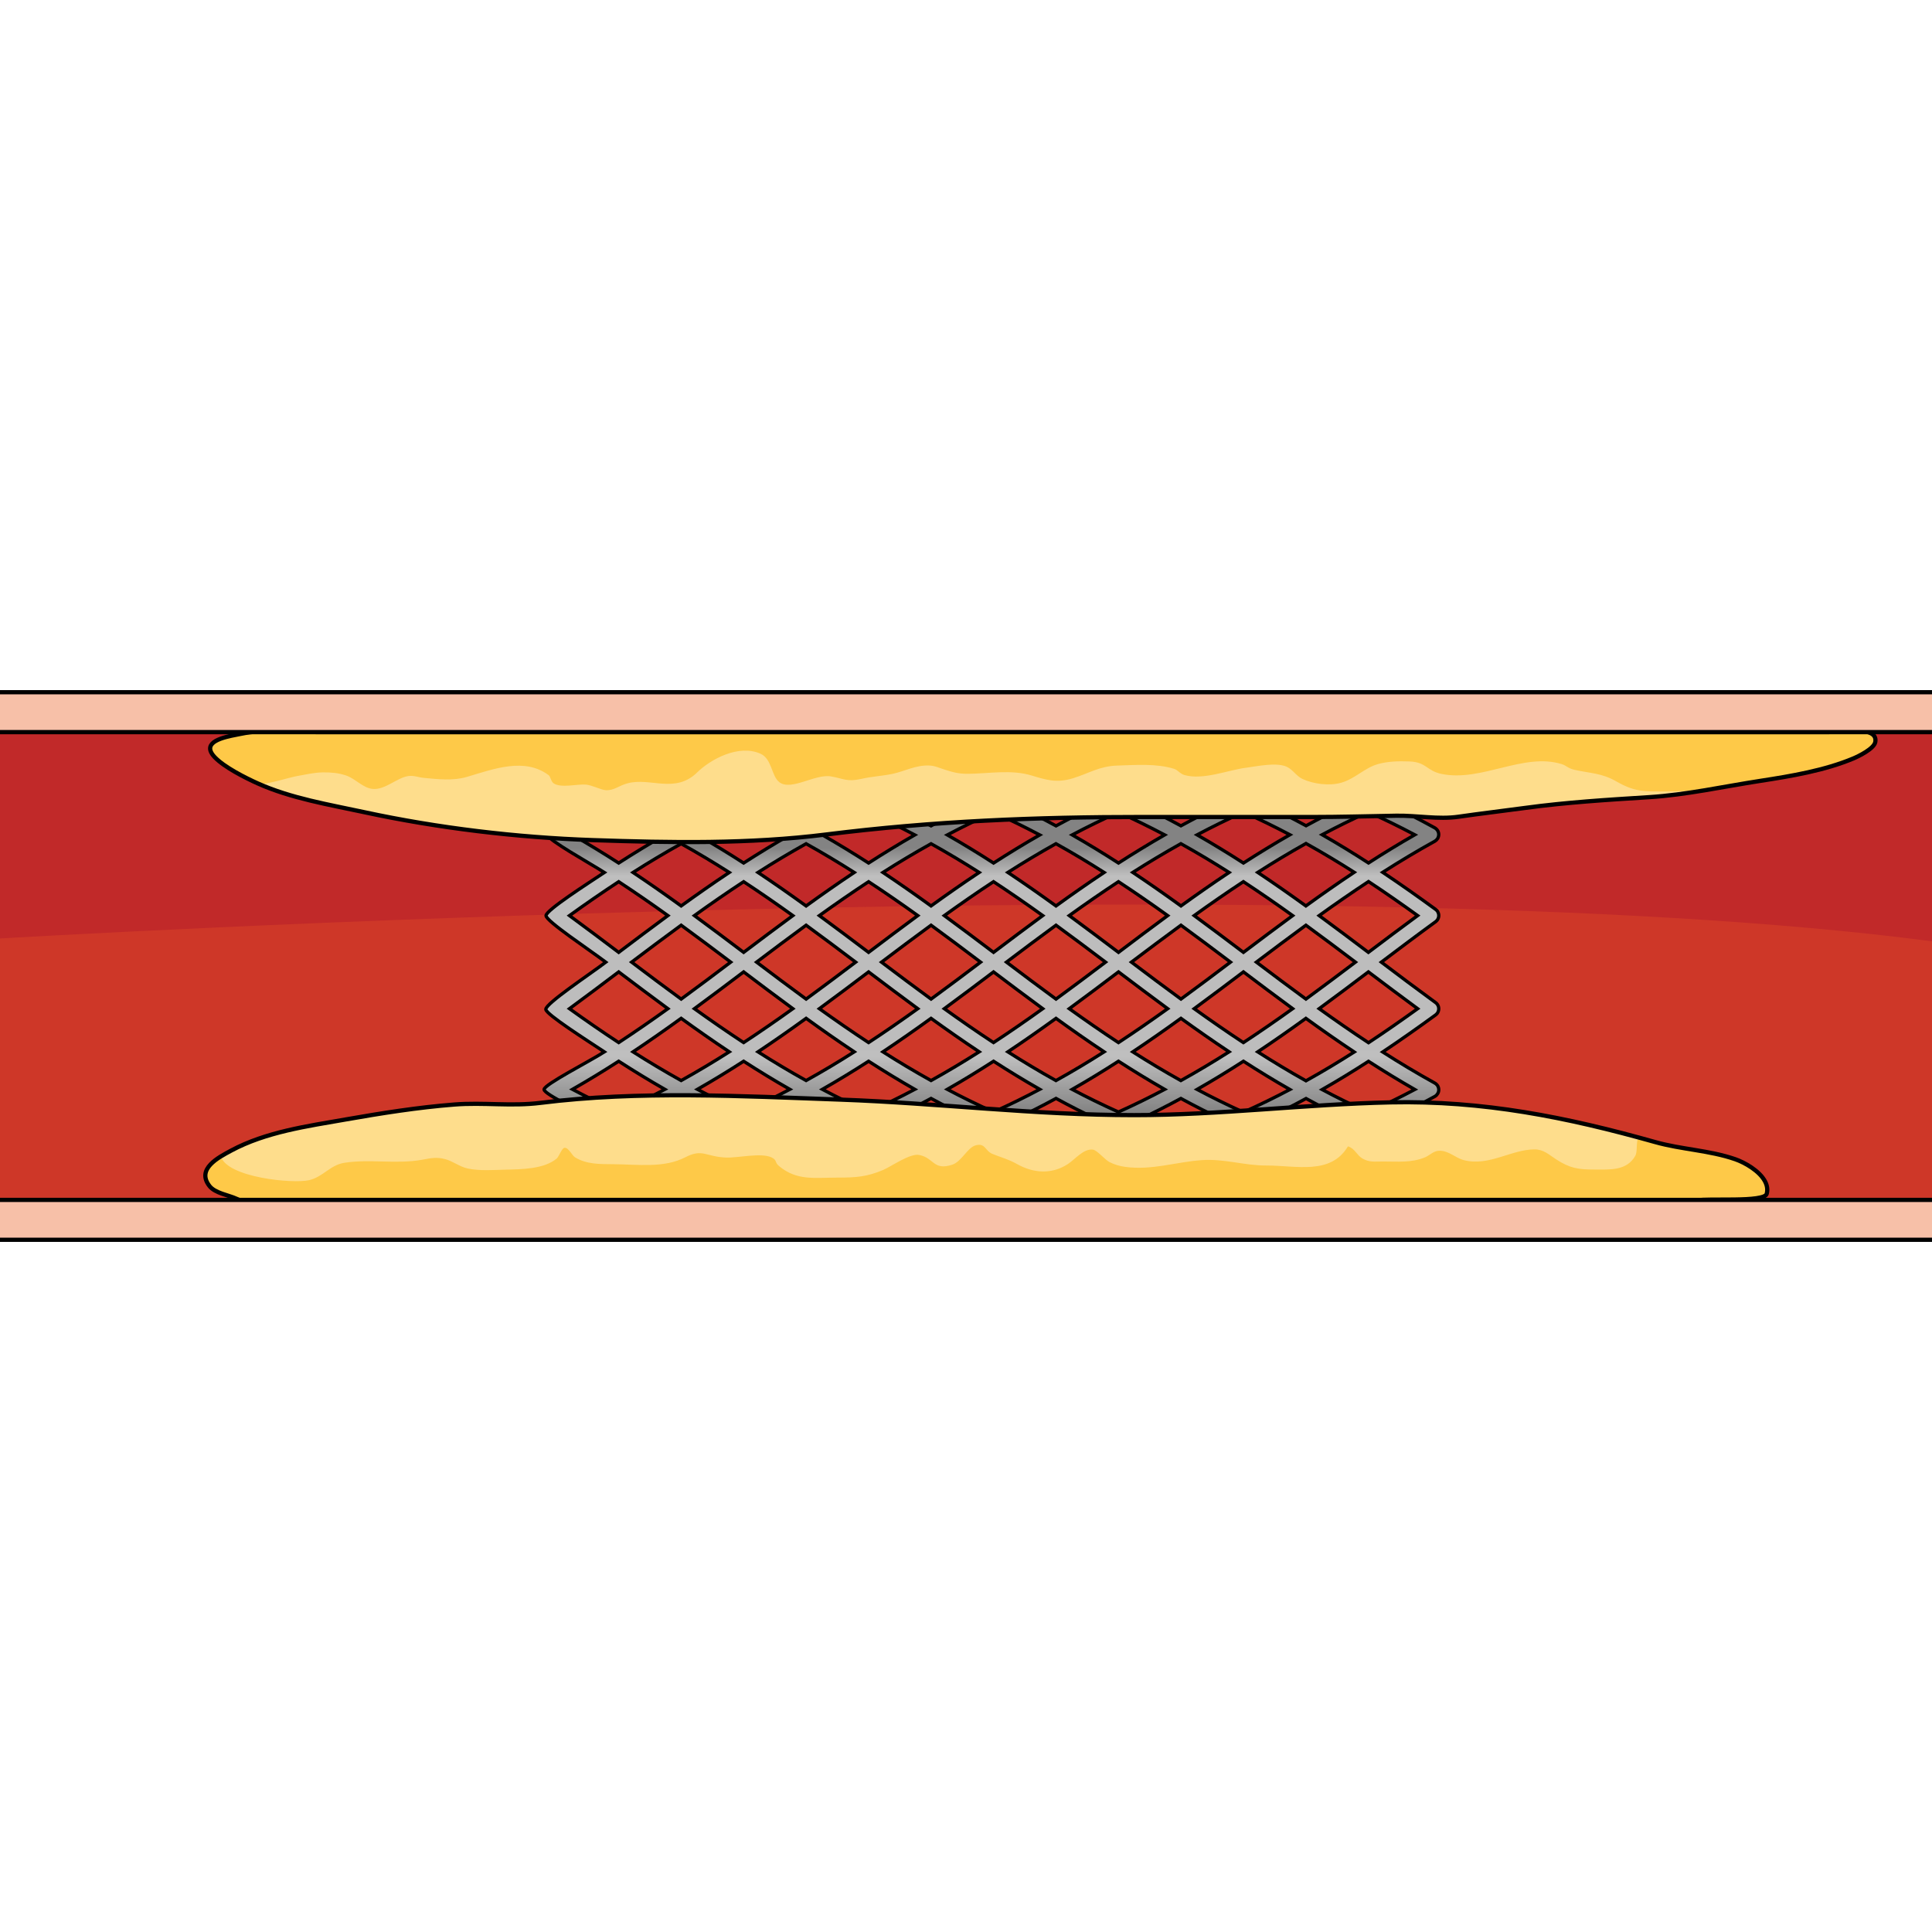 <?xml version="1.0" encoding="utf-8"?>
<!-- Created by: Science Figures, www.sciencefigures.org, Generator: Science Figures Editor -->
<!DOCTYPE svg PUBLIC "-//W3C//DTD SVG 1.1//EN" "http://www.w3.org/Graphics/SVG/1.1/DTD/svg11.dtd">
<svg version="1.1" id="Layer_1" xmlns="http://www.w3.org/2000/svg" xmlns:xlink="http://www.w3.org/1999/xlink" 
	 width="800px" height="800px" viewBox="0 0 525.614 150.106" enable-background="new 0 0 525.614 150.106"
	 xml:space="preserve">
<g>
	<rect y="11.416" fill="#CE3728" width="525.614" height="127.274"/>
	<path fill="#C12929" d="M525.614,11.416H0v56.149c0,0,358.628-21.277,525.614,0.775V11.416z"/>
	<path fill="#BDBDBD" d="M148.012,123.74c0.003,1.175,8.308,3.876,11.336,4.773h17.936c2.73-0.803,5.412-1.636,8.031-2.519
		c2.619,0.883,5.302,1.716,8.031,2.519h17.932c2.73-0.803,5.412-1.636,8.031-2.519c2.619,0.883,5.3,1.716,8.029,2.519h17.931
		c2.731-0.803,5.413-1.636,8.032-2.519c2.619,0.883,5.3,1.716,8.031,2.519h17.932c2.729-0.803,5.412-1.636,8.03-2.519
		c2.619,0.883,5.3,1.721,8.03,2.519h17.953c2.731-0.798,5.394-1.646,8.004-2.522c2.61,0.882,5.274,1.725,7.994,2.522h18.013
		c2.675-0.783,5.325-1.616,7.953-2.504c2.591,0.878,5.243,1.711,7.944,2.504h19.403c2.674-0.789,5.325-1.616,7.947-2.498
		c0.177-0.061,0.335-0.144,0.482-0.242c0.039-0.025,0.073-0.051,0.111-0.08c0.138-0.104,0.266-0.219,0.372-0.347
		c0.021-0.021,0.042-0.045,0.061-0.069c0.11-0.144,0.193-0.309,0.26-0.472c0.014-0.029,0.038-0.054,0.049-0.089
		c0.014-0.034,0.016-0.069,0.027-0.104c0.01-0.04,0.019-0.08,0.026-0.114c0.024-0.104,0.043-0.199,0.051-0.298
		c0.003-0.029,0.001-0.06,0.003-0.089c0.005-0.108,0.002-0.224-0.011-0.327c-0.003-0.024-0.009-0.05-0.013-0.07
		c-0.019-0.118-0.045-0.232-0.083-0.341c-0.003-0.01-0.004-0.021-0.007-0.029c-0.005-0.016-0.014-0.025-0.02-0.04
		c-0.042-0.109-0.09-0.214-0.147-0.313c-0.015-0.019-0.031-0.044-0.046-0.069c-0.059-0.094-0.125-0.178-0.197-0.262
		c-0.02-0.02-0.04-0.04-0.06-0.064c-0.074-0.079-0.154-0.148-0.243-0.213c-0.022-0.021-0.047-0.035-0.07-0.055
		c-0.088-0.06-0.178-0.109-0.272-0.158c-0.034-0.016-0.067-0.03-0.1-0.045c-0.058-0.024-0.109-0.054-0.169-0.075
		c-4.504-1.526-8.849-3.182-13.065-4.941c4.332-2.031,8.617-4.217,12.866-6.562c0.159-0.089,0.296-0.198,0.424-0.312
		c0.022-0.025,0.044-0.051,0.065-0.07c0.112-0.119,0.21-0.243,0.292-0.377c0.008-0.01,0.019-0.02,0.027-0.034
		c0.005-0.005,0.006-0.015,0.01-0.025c0.059-0.099,0.104-0.203,0.143-0.312c0.008-0.021,0.019-0.045,0.027-0.069
		c0.035-0.109,0.06-0.229,0.077-0.343c0.001-0.02,0.007-0.034,0.008-0.049c0.015-0.129,0.017-0.254,0.009-0.382
		c-0.002-0.006,0-0.01-0.002-0.021c-0.01-0.123-0.033-0.247-0.066-0.366c-0.002-0.011-0.004-0.024-0.007-0.029
		c-0.03-0.109-0.074-0.214-0.124-0.317c-0.01-0.021-0.02-0.05-0.031-0.074c-0.016-0.025-0.021-0.056-0.038-0.08
		c-0.038-0.063-0.087-0.119-0.132-0.183c-0.021-0.025-0.04-0.055-0.063-0.084c-0.068-0.085-0.144-0.159-0.221-0.229
		c-0.024-0.024-0.047-0.045-0.072-0.069c-0.086-0.069-0.179-0.129-0.273-0.189c-0.021-0.009-0.038-0.023-0.059-0.038
		c-4.863-2.682-9.572-5.521-14.168-8.451c5-3.34,9.778-6.722,14.386-10.072c0.012-0.009,0.021-0.02,0.033-0.029
		c0.063-0.049,0.119-0.104,0.177-0.158c0.055-0.055,0.109-0.104,0.156-0.158c0.026-0.03,0.057-0.055,0.081-0.084
		c0.036-0.051,0.061-0.1,0.093-0.149c0.016-0.024,0.032-0.055,0.047-0.074c0.061-0.104,0.111-0.213,0.151-0.322
		c0.003-0.01,0.007-0.019,0.01-0.024c0.299-0.843,0.033-1.805-0.737-2.364c-4.975-3.624-9.923-7.345-14.769-11.008
		c4.849-3.658,9.8-7.386,14.773-11.004c0.009-0.005,0.015-0.015,0.022-0.02c0.057-0.045,0.109-0.099,0.163-0.148
		c0.068-0.06,0.134-0.124,0.191-0.193c0.018-0.02,0.039-0.034,0.055-0.06c0.025-0.029,0.04-0.064,0.063-0.1
		c0.043-0.063,0.083-0.128,0.119-0.192c0.028-0.056,0.053-0.104,0.075-0.159c0.033-0.074,0.06-0.154,0.084-0.232
		c0.014-0.045,0.025-0.095,0.035-0.145c0.021-0.089,0.034-0.178,0.042-0.272c0.002-0.034,0.004-0.069,0.005-0.104
		c0.003-0.108-0.003-0.213-0.017-0.317c-0.002-0.019-0.006-0.044-0.009-0.063c-0.019-0.114-0.047-0.229-0.086-0.342
		c-0.004-0.01-0.009-0.024-0.014-0.035c-0.043-0.114-0.094-0.223-0.158-0.332c-0.007-0.015-0.013-0.024-0.021-0.04
		c-0.037-0.06-0.069-0.123-0.113-0.183c-0.034-0.045-0.077-0.08-0.114-0.119c-0.006-0.01-0.014-0.016-0.019-0.021
		c-0.096-0.104-0.197-0.192-0.308-0.277h-0.002c-4.609-3.355-9.393-6.74-14.396-10.08c4.593-2.931,9.299-5.765,14.16-8.447
		c0.002-0.004,0.003-0.004,0.003-0.004c0.029-0.015,0.052-0.04,0.079-0.055c0.116-0.075,0.225-0.148,0.324-0.237
		c0.049-0.045,0.09-0.096,0.134-0.14c0.074-0.084,0.14-0.168,0.198-0.257c0.025-0.035,0.061-0.065,0.084-0.104
		c0.015-0.024,0.021-0.05,0.034-0.079c0.013-0.02,0.021-0.045,0.031-0.064c0.368-0.769,0.227-1.65-0.323-2.266
		c-0.004-0.005-0.008-0.005-0.011-0.01c-0.089-0.095-0.184-0.184-0.291-0.268c-0.012-0.01-0.025-0.016-0.039-0.024
		c-0.069-0.05-0.137-0.104-0.216-0.149c-4.247-2.344-8.531-4.53-12.86-6.562c4.199-1.751,8.526-3.4,13.011-4.917
		c0.004-0.005,0.007-0.005,0.007-0.005c0.021-0.006,0.038-0.01,0.055-0.015c0.172-0.061,0.326-0.144,0.472-0.239
		c0.042-0.023,0.078-0.054,0.117-0.083c0.145-0.104,0.275-0.224,0.386-0.357c0.011-0.015,0.024-0.024,0.035-0.04
		c0.123-0.157,0.214-0.336,0.288-0.52c0.007-0.021,0.022-0.035,0.029-0.055c0.008-0.02,0.01-0.044,0.016-0.064
		c0.027-0.084,0.045-0.168,0.061-0.253c0.011-0.049,0.021-0.099,0.027-0.148c0.01-0.09,0.011-0.174,0.008-0.263
		c0-0.05,0-0.099-0.006-0.144c-0.006-0.089-0.023-0.174-0.043-0.258c-0.01-0.05-0.021-0.1-0.034-0.148
		c-0.011-0.035-0.014-0.065-0.025-0.104c-0.019-0.05-0.047-0.094-0.069-0.144c-0.021-0.045-0.039-0.084-0.063-0.129
		c-0.044-0.079-0.092-0.158-0.146-0.232c-0.025-0.035-0.052-0.069-0.078-0.104c-0.061-0.075-0.123-0.139-0.192-0.203
		c-0.033-0.03-0.063-0.061-0.097-0.084c-0.075-0.065-0.15-0.12-0.232-0.169c-0.036-0.025-0.073-0.045-0.112-0.064
		c-0.089-0.05-0.18-0.09-0.275-0.124c-0.022-0.011-0.044-0.024-0.068-0.03c-2.517-0.853-5.063-1.645-7.628-2.403h-20.062
		c-2.584,0.763-5.128,1.557-7.614,2.399c-2.521-0.849-5.064-1.646-7.626-2.399h-18.667c-2.604,0.768-5.162,1.572-7.665,2.419
		c-2.505-0.843-5.06-1.651-7.676-2.419h-18.614c-2.615,0.768-5.188,1.572-7.699,2.419c-2.512-0.847-5.087-1.651-7.702-2.419h-18.588
		c-2.615,0.768-5.19,1.572-7.702,2.419c-2.512-0.847-5.087-1.651-7.702-2.419h-18.59c-2.615,0.768-5.188,1.572-7.7,2.419
		c-2.513-0.847-5.087-1.651-7.702-2.419h-18.59c-2.616,0.768-5.189,1.572-7.703,2.419c-2.512-0.847-5.087-1.651-7.703-2.419h-18.597
		c-3.212,0.977-10.458,3.46-10.474,4.555c-0.019,1.239,10.738,5.249,14.534,6.829c-4.035,1.899-14.106,7.044-14.11,8.388
		c-0.004,1.348,11.219,7.538,15.456,10.234c-4.472,2.974-15.877,10.265-15.88,11.741c-0.003,1.478,11.812,9.304,16.262,12.659
		c-4.45,3.364-16.359,11.256-16.319,12.837c0.033,1.357,11.466,8.599,15.938,11.572c-4.237,2.692-16.412,8.887-16.409,10.23
		c0.003,1.343,11.028,6.492,15.063,8.391C159.279,118.605,148.009,122.536,148.012,123.74z M173.563,117.029
		c4.034-1.898,7.953-3.886,11.752-5.947c3.801,2.062,7.718,4.049,11.753,5.947c-3.796,1.576-7.713,3.068-11.753,4.466
		C181.274,120.098,177.358,118.605,173.563,117.029z M324.892,61.335c4.362-3.133,8.811-6.22,13.38-9.229
		c4.582,3.009,9.041,6.096,13.409,9.233c-4.533,3.331-8.991,6.677-13.397,10.007C333.859,68.006,329.412,64.655,324.892,61.335z
		 M351.681,86.662c-4.369,3.138-8.829,6.225-13.41,9.233c-4.569-3.009-9.02-6.096-13.38-9.229c4.52-3.32,8.969-6.666,13.393-10.012
		C342.689,79.986,347.147,83.331,351.681,86.662z M334.767,73.999c-4.448,3.359-8.925,6.726-13.478,10.052
		c-4.558-3.332-9.038-6.696-13.48-10.052c4.442-3.351,8.923-6.711,13.481-10.047C325.844,67.277,330.318,70.644,334.767,73.999z
		 M317.684,86.667c-4.367,3.133-8.824,6.22-13.402,9.229c-4.572-3.009-9.02-6.096-13.382-9.229
		c4.521-3.315,8.968-6.666,13.394-10.012C308.708,79.991,313.156,83.342,317.684,86.667z M304.293,71.347
		c-4.426-3.341-8.873-6.691-13.394-10.012c4.362-3.133,8.811-6.22,13.383-9.224c4.579,3.004,9.034,6.091,13.401,9.229
		C313.156,64.661,308.709,68.011,304.293,71.347z M300.775,73.999c-4.45,3.364-8.928,6.726-13.482,10.056
		c-4.557-3.33-9.033-6.696-13.48-10.056c4.447-3.351,8.924-6.722,13.481-10.047C291.849,67.277,296.325,70.644,300.775,73.999z
		 M283.688,86.667c-4.364,3.133-8.818,6.22-13.396,9.224c-4.574-3.004-9.022-6.091-13.386-9.224
		c4.519-3.32,8.965-6.666,13.39-10.007C274.719,79.996,279.166,83.347,283.688,86.667z M270.298,71.347
		c-4.425-3.341-8.872-6.691-13.391-10.007c4.364-3.132,8.812-6.225,13.387-9.229c4.577,3.004,9.031,6.091,13.396,9.224
		C279.167,64.655,274.719,68.006,270.298,71.347z M266.781,74.004c-4.449,3.359-8.926,6.721-13.479,10.051
		c-4.555-3.33-9.033-6.691-13.481-10.051c4.448-3.36,8.927-6.727,13.481-10.052C257.855,67.277,262.332,70.644,266.781,74.004z
		 M249.693,86.667c-4.361,3.133-8.814,6.216-13.389,9.224c-4.575-3.008-9.027-6.091-13.393-9.224
		c4.521-3.315,8.968-6.666,13.393-10.007C240.729,80.001,245.174,83.352,249.693,86.667z M236.303,71.347
		c-4.423-3.341-8.87-6.691-13.391-10.007c4.363-3.132,8.817-6.22,13.393-9.224c4.574,3.004,9.025,6.086,13.389,9.219
		C245.174,64.655,240.729,68.006,236.303,71.347z M232.789,73.999c-4.451,3.364-8.928,6.726-13.48,10.056
		c-4.555-3.33-9.032-6.691-13.482-10.056c4.45-3.355,8.928-6.722,13.48-10.047C223.861,67.277,228.338,70.644,232.789,73.999z
		 M202.313,71.347c-4.425-3.341-8.874-6.691-13.393-10.007c4.363-3.138,8.816-6.22,13.391-9.224
		c4.576,3.004,9.029,6.092,13.394,9.224C211.184,64.655,206.736,68.006,202.313,71.347z M215.704,86.667
		c-4.364,3.133-8.817,6.216-13.394,9.224c-4.573-3.008-9.027-6.091-13.391-9.224c4.519-3.315,8.968-6.666,13.393-10.012
		C206.736,80.001,211.184,83.352,215.704,86.667z M214.887,108.613c-4.059,2.146-8.241,4.204-12.576,6.152
		c-4.335-1.948-8.517-4.006-12.575-6.152c4.315-2.463,8.499-5.025,12.575-7.652C206.389,103.588,210.571,106.15,214.887,108.613z
		 M206.21,98.408c4.47-2.974,8.821-6.026,13.1-9.119c4.276,3.093,8.627,6.141,13.097,9.119c-4.236,2.692-8.593,5.304-13.1,7.807
		C214.803,103.712,210.447,101.101,206.21,98.408z M236.305,100.961c4.076,2.627,8.261,5.189,12.576,7.652
		c-4.059,2.146-8.24,4.204-12.575,6.152c-4.336-1.948-8.519-4.006-12.578-6.152C228.043,106.146,232.229,103.588,236.305,100.961z
		 M240.202,98.408c4.47-2.974,8.819-6.026,13.096-9.114c4.277,3.088,8.636,6.136,13.107,9.109
		c-4.238,2.691-8.597,5.309-13.104,7.816C248.795,103.712,244.439,101.101,240.202,98.408z M270.305,100.961
		c4.076,2.627,8.26,5.185,12.574,7.648c-4.062,2.15-8.245,4.208-12.581,6.156c-4.335-1.948-8.517-4.006-12.575-6.152
		C262.041,106.146,266.226,103.588,270.305,100.961z M274.19,98.408c4.472-2.974,8.823-6.026,13.101-9.114
		c4.276,3.088,8.627,6.136,13.099,9.114c-4.241,2.697-8.603,5.309-13.113,7.816C282.774,103.722,278.426,101.101,274.19,98.408z
		 M304.289,100.961c4.074,2.627,8.257,5.189,12.571,7.658c-4.062,2.146-8.246,4.203-12.582,6.15
		c-4.334-1.947-8.523-3.999-12.583-6.146C296.018,106.155,300.207,103.593,304.289,100.961z M308.176,98.414
		c4.476-2.975,8.829-6.032,13.11-9.125c4.274,3.088,8.636,6.136,13.106,9.114c-4.246,2.697-8.615,5.313-13.132,7.826
		C316.763,103.722,312.41,101.105,308.176,98.414z M338.288,100.961c4.099,2.642,8.308,5.22,12.645,7.697
		c-4.045,2.136-8.254,4.198-12.643,6.161c-4.347-1.953-8.54-4.03-12.615-6.186C330.004,106.16,334.199,103.599,338.288,100.961z
		 M342.17,98.414c4.473-2.975,8.826-6.032,13.105-9.12c4.292,3.103,8.669,6.166,13.152,9.154c-4.193,2.671-8.56,5.298-13.127,7.841
		C350.785,103.767,346.426,101.125,342.17,98.414z M341.801,73.999c4.433-3.347,8.919-6.706,13.483-10.047
		c4.552,3.325,9.027,6.691,13.476,10.047c-4.448,3.359-8.924,6.72-13.476,10.052C350.72,80.709,346.233,77.35,341.801,73.999z
		 M355.275,58.709c-4.279-3.089-8.632-6.142-13.105-9.12c4.257-2.712,8.618-5.354,13.134-7.871
		c4.565,2.538,8.931,5.165,13.124,7.836C363.944,52.542,359.566,55.605,355.275,58.709z M338.288,47.041
		c-4.089-2.632-8.284-5.193-12.612-7.673c4.074-2.155,8.27-4.228,12.616-6.186c4.39,1.963,8.597,4.025,12.644,6.161
		C346.598,41.821,342.387,44.399,338.288,47.041z M334.394,49.599c-4.47,2.979-8.831,6.026-13.106,9.114
		c-4.279-3.093-8.635-6.146-13.109-9.124c4.234-2.691,8.586-5.309,13.084-7.815C325.779,44.285,330.146,46.902,334.394,49.599z
		 M304.291,47.041c-4.081-2.632-8.271-5.193-12.594-7.662c4.059-2.146,8.249-4.198,12.582-6.146
		c4.336,1.947,8.521,4.009,12.582,6.149C312.547,41.856,308.366,44.414,304.291,47.041z M300.391,49.599
		c-4.47,2.974-8.823,6.021-13.098,9.114c-4.277-3.093-8.63-6.146-13.102-9.12c4.236-2.69,8.583-5.308,13.086-7.815
		C291.787,44.285,296.148,46.902,300.391,49.599z M270.306,47.046c-4.079-2.632-8.265-5.189-12.583-7.657
		c4.06-2.146,8.24-4.204,12.575-6.151c4.338,1.953,8.522,4.01,12.583,6.156C278.565,41.856,274.381,44.419,270.306,47.046z
		 M266.405,49.599c-4.47,2.979-8.83,6.021-13.107,9.114c-4.276-3.088-8.626-6.141-13.096-9.114c4.237-2.696,8.595-5.309,13.1-7.812
		C257.81,44.295,262.167,46.907,266.405,49.599z M236.305,47.041c-4.076-2.627-8.26-5.185-12.577-7.652
		c4.06-2.146,8.243-4.204,12.578-6.151c4.335,1.947,8.517,4.005,12.575,6.151C244.565,41.856,240.382,44.414,236.305,47.041z
		 M232.406,49.599c-4.47,2.974-8.82,6.026-13.098,9.12c-4.277-3.094-8.629-6.146-13.1-9.12c4.236-2.696,8.594-5.304,13.098-7.812
		C223.813,44.295,228.17,46.907,232.406,49.599z M202.311,47.041c-4.076-2.627-8.26-5.185-12.575-7.652
		c4.059-2.146,8.24-4.204,12.575-6.151c4.335,1.947,8.518,4.005,12.576,6.151C210.57,41.856,206.389,44.414,202.311,47.041z
		 M198.413,49.599c-4.471,2.974-8.821,6.026-13.099,9.114c-4.277-3.088-8.628-6.141-13.098-9.114
		c4.235-2.696,8.593-5.309,13.098-7.812C189.819,44.29,194.176,46.902,198.413,49.599z M185.316,63.952
		c4.553,3.325,9.029,6.691,13.481,10.047c-4.452,3.364-8.929,6.726-13.481,10.056c-4.555-3.33-9.032-6.691-13.482-10.056
		C176.284,70.644,180.762,67.277,185.316,63.952z M198.413,98.408c-4.235,2.692-8.594,5.304-13.099,7.812
		c-4.505-2.508-8.861-5.119-13.098-7.812c4.47-2.974,8.82-6.026,13.098-9.119C189.592,92.382,193.942,95.435,198.413,98.408z
		 M202.313,126.565c-3.572-0.902-7.054-1.868-10.438-2.914c3.574-1.344,7.051-2.761,10.436-4.243
		c3.386,1.482,6.861,2.899,10.439,4.243C209.363,124.697,205.885,125.663,202.313,126.565z M207.555,117.029
		c4.034-1.898,7.953-3.886,11.752-5.952c3.802,2.066,7.72,4.054,11.756,5.952c-3.798,1.582-7.713,3.068-11.754,4.466
		C215.267,120.098,211.351,118.605,207.555,117.029z M236.305,126.565c-3.572-0.902-7.053-1.868-10.438-2.914
		c3.576-1.344,7.053-2.761,10.438-4.243c3.383,1.482,6.86,2.899,10.437,4.243C243.356,124.697,239.877,125.663,236.305,126.565z
		 M241.548,117.029c4.036-1.898,7.954-3.886,11.754-5.947c3.799,2.062,7.718,4.049,11.753,5.947
		c-3.797,1.576-7.713,3.068-11.754,4.466C249.26,120.098,245.344,118.605,241.548,117.029z M270.298,126.565
		c-3.573-0.902-7.053-1.868-10.438-2.919c3.576-1.339,7.053-2.756,10.438-4.238c3.385,1.482,6.861,2.899,10.438,4.243
		C277.352,124.697,273.869,125.663,270.298,126.565z M275.54,117.029c4.037-1.903,7.958-3.886,11.759-5.952
		c3.798,2.066,7.695,4.059,11.729,5.957c-3.79,1.581-7.7,3.067-11.733,4.461C283.253,120.098,279.336,118.605,275.54,117.029z
		 M304.282,126.565c-3.568-0.902-7.047-1.874-10.429-2.914c3.571-1.344,7.043-2.755,10.423-4.237
		c3.386,1.486,6.868,2.899,10.444,4.242C311.344,124.691,307.865,125.663,304.282,126.565z M309.51,117.039
		c4.037-1.897,7.959-3.885,11.762-5.952c3.813,2.077,7.735,4.074,11.782,5.982c-3.777,1.562-7.675,3.058-11.732,4.455
		C317.264,120.123,313.322,118.631,309.51,117.039z M338.34,126.595c-3.586-0.901-7.074-1.883-10.471-2.929
		c3.588-1.344,7.052-2.756,10.419-4.223c3.391,1.487,6.862,2.914,10.444,4.258C345.312,124.757,341.844,125.713,338.34,126.595z
		 M343.521,117.079c4.083-1.913,8.012-3.91,11.8-5.972c3.803,2.076,7.713,4.068,11.743,5.972c-3.886,1.61-7.811,3.112-11.79,4.485
		C351.233,120.167,347.319,118.665,343.521,117.079z M383.261,123.919c-3.418,1.041-6.884,1.998-10.396,2.87
		c-3.806-0.946-7.503-1.983-11.1-3.094c3.534-1.322,7.038-2.73,10.505-4.247C375.836,121.015,379.488,122.517,383.261,123.919z
		 M384.908,108.653c-4.18,2.21-8.4,4.277-12.668,6.186c-4.316-1.942-8.488-4.01-12.545-6.166c4.381-2.503,8.574-5.074,12.617-7.691
		C376.404,103.622,380.6,106.186,384.908,108.653z M385.684,86.667c-4.29,3.088-8.729,6.195-13.371,9.258
		c-4.578-3.013-9.048-6.11-13.426-9.263c4.519-3.315,8.966-6.666,13.391-10.007C376.667,79.971,381.158,83.342,385.684,86.667z
		 M385.684,61.335c-4.526,3.326-9.018,6.696-13.408,10.012c-4.424-3.341-8.87-6.691-13.389-10.007
		c4.378-3.152,8.848-6.245,13.426-9.263C376.955,55.14,381.392,58.247,385.684,61.335z M384.906,39.354
		c-4.308,2.464-8.503,5.026-12.594,7.673c-4.042-2.617-8.234-5.194-12.615-7.697c4.057-2.156,8.227-4.218,12.543-6.161
		C376.508,35.076,380.727,37.139,384.906,39.354z M372.863,21.219c3.513,0.872,6.978,1.828,10.396,2.865
		c-3.771,1.407-7.423,2.903-10.989,4.47c-3.467-1.512-6.971-2.925-10.506-4.243C365.361,23.196,369.058,22.165,372.863,21.219z
		 M355.273,26.438c3.979,1.372,7.904,2.875,11.79,4.49c-4.029,1.903-7.94,3.892-11.742,5.968c-3.788-2.062-7.715-4.06-11.798-5.973
		C347.322,29.337,351.233,27.84,355.273,26.438z M338.339,21.411c3.505,0.883,6.973,1.839,10.394,2.891
		c-3.579,1.348-7.051,2.77-10.44,4.262c-3.368-1.472-6.833-2.884-10.422-4.223C331.267,23.29,334.754,22.314,338.339,21.411z
		 M321.322,26.482c4.058,1.393,7.955,2.89,11.734,4.456c-4.047,1.907-7.972,3.905-11.783,5.977
		c-3.803-2.066-7.727-4.049-11.764-5.952C313.322,29.376,317.264,27.885,321.322,26.482z M304.285,21.437
		c3.581,0.902,7.061,1.874,10.438,2.909c-3.579,1.349-7.062,2.761-10.447,4.243c-3.38-1.478-6.852-2.895-10.423-4.233
		C297.237,23.311,300.715,22.339,304.285,21.437z M299.027,30.968c-4.031,1.898-7.928,3.896-11.726,5.962
		c-3.801-2.071-7.723-4.054-11.761-5.953c3.797-1.58,7.713-3.071,11.753-4.47C291.328,27.899,295.237,29.391,299.027,30.968z
		 M270.298,21.437c3.572,0.902,7.054,1.874,10.438,2.919c-3.576,1.344-7.052,2.756-10.438,4.237
		c-3.385-1.481-6.86-2.894-10.437-4.237C263.245,23.311,266.727,22.339,270.298,21.437z M265.055,30.977
		c-4.035,1.899-7.953,3.877-11.753,5.949c-3.799-2.072-7.718-4.05-11.753-5.949c3.797-1.58,7.713-3.071,11.753-4.47
		C257.342,27.905,261.258,29.396,265.055,30.977z M236.306,21.437c3.571,0.902,7.052,1.874,10.437,2.919
		c-3.576,1.344-7.052,2.756-10.437,4.237c-3.385-1.481-6.861-2.894-10.438-4.237C229.252,23.311,232.733,22.339,236.306,21.437z
		 M231.063,30.977c-4.035,1.899-7.954,3.882-11.756,5.949c-3.799-2.067-7.718-4.05-11.752-5.949c3.796-1.58,7.712-3.071,11.755-4.47
		C223.35,27.905,227.266,29.396,231.063,30.977z M202.313,21.437c3.571,0.902,7.052,1.874,10.437,2.919
		c-3.576,1.344-7.054,2.756-10.439,4.237c-3.385-1.481-6.859-2.894-10.436-4.237C195.259,23.311,198.74,22.339,202.313,21.437z
		 M197.067,30.977c-4.035,1.899-7.954,3.882-11.753,5.949c-3.799-2.067-7.718-4.05-11.752-5.949c3.796-1.58,7.712-3.071,11.752-4.47
		C189.355,27.905,193.271,29.396,197.067,30.977z M157.88,24.355c3.384-1.045,6.865-2.017,10.437-2.919
		c3.573,0.902,7.054,1.874,10.439,2.919c-3.576,1.344-7.052,2.756-10.438,4.237C164.934,27.111,161.457,25.699,157.88,24.355z
		 M155.743,39.389c4.06-2.146,8.24-4.204,12.575-6.151c4.335,1.947,8.518,4.005,12.576,6.151c-4.316,2.468-8.5,5.025-12.576,7.652
		C164.242,44.414,160.059,41.856,155.743,39.389z M154.927,61.34c4.362-3.138,8.817-6.22,13.392-9.224
		c4.575,3.004,9.029,6.086,13.393,9.219c-4.52,3.32-8.968,6.671-13.393,10.012C163.893,68.006,159.445,64.655,154.927,61.34z
		 M154.927,86.667c4.519-3.315,8.966-6.666,13.392-10.007c4.425,3.341,8.873,6.691,13.393,10.007
		c-4.363,3.133-8.817,6.216-13.393,9.224C163.744,92.883,159.289,89.8,154.927,86.667z M155.743,108.613
		c4.315-2.463,8.499-5.025,12.575-7.652c4.076,2.627,8.26,5.189,12.576,7.652c-4.059,2.146-8.241,4.204-12.576,6.152
		C163.983,112.817,159.802,110.76,155.743,108.613z M168.318,119.408c3.385,1.482,6.861,2.899,10.437,4.243
		c-3.385,1.046-6.865,2.012-10.438,2.914c-3.572-0.902-7.052-1.868-10.437-2.914C161.457,122.308,164.934,120.891,168.318,119.408z"
		/>
	<linearGradient id="SVGID_1_" gradientUnits="userSpaceOnUse" x1="269.991" y1="99.73" x2="269.991" y2="114.804">
		<stop  offset="0" style="stop-color:#BFBFBF"/>
		<stop  offset="1" style="stop-color:#838383"/>
	</linearGradient>
	<path fill="url(#SVGID_1_)" d="M367.945,98.119c0.162,0.108,0.32,0.221,0.482,0.329c-4.193,2.671-8.56,5.298-13.127,7.841
		c-4.516-2.522-8.875-5.164-13.131-7.875c0.146-0.097,0.287-0.197,0.433-0.295h-8.627c0.141,0.094,0.276,0.19,0.417,0.284
		c-4.246,2.697-8.615,5.313-13.132,7.826c-4.498-2.508-8.851-5.124-13.085-7.815c0.146-0.097,0.287-0.197,0.433-0.295h-8.643
		c0.143,0.096,0.28,0.193,0.424,0.289c-4.241,2.697-8.603,5.309-13.113,7.816c-4.502-2.503-8.851-5.124-13.086-7.816
		c0.144-0.096,0.281-0.193,0.424-0.289h-8.626c0.141,0.094,0.276,0.19,0.417,0.284c-4.238,2.691-8.597,5.309-13.104,7.816
		c-4.507-2.508-8.862-5.119-13.1-7.812c0.144-0.096,0.281-0.193,0.424-0.289h-8.644c0.143,0.096,0.281,0.193,0.424,0.289
		c-4.236,2.692-8.593,5.304-13.1,7.807c-4.504-2.503-8.859-5.114-13.097-7.807c0.144-0.096,0.281-0.193,0.424-0.289h-8.645
		c0.143,0.096,0.28,0.193,0.424,0.289c-4.235,2.692-8.594,5.304-13.099,7.812c-4.505-2.508-8.861-5.119-13.098-7.812
		c0.143-0.096,0.281-0.193,0.424-0.289h-8.656c0.152,0.101,0.298,0.196,0.437,0.289c-4.237,2.692-16.412,8.887-16.409,10.23
		c0.003,1.343,11.028,6.492,15.063,8.391c-3.796,1.576-15.066,5.507-15.063,6.711c0,0.039,0.032,0.084,0.051,0.126h10.551
		c-0.242-0.073-0.492-0.141-0.732-0.215c3.576-1.344,7.053-2.761,10.438-4.243c3.385,1.482,6.861,2.899,10.437,4.243
		c-0.241,0.074-0.49,0.142-0.732,0.215h14.585c-0.242-0.073-0.492-0.141-0.732-0.215c3.574-1.344,7.051-2.761,10.436-4.243
		c3.386,1.482,6.861,2.899,10.439,4.243c-0.24,0.074-0.49,0.142-0.732,0.215H226.6c-0.242-0.073-0.492-0.141-0.732-0.215
		c3.576-1.344,7.053-2.761,10.438-4.243c3.383,1.482,6.86,2.899,10.437,4.243c-0.24,0.074-0.49,0.142-0.732,0.215h14.596
		c-0.246-0.075-0.5-0.144-0.746-0.22c3.576-1.339,7.053-2.756,10.438-4.238c3.385,1.482,6.861,2.899,10.438,4.243
		c-0.24,0.074-0.49,0.142-0.732,0.215h14.584c-0.242-0.073-0.492-0.141-0.732-0.215c3.571-1.344,7.043-2.755,10.423-4.237
		c3.386,1.486,6.868,2.899,10.444,4.242c-0.235,0.072-0.48,0.139-0.718,0.21h14.547c-0.225-0.068-0.457-0.131-0.681-0.2
		c3.588-1.344,7.052-2.756,10.419-4.223c3.391,1.487,6.862,2.914,10.444,4.258c-0.187,0.058-0.377,0.108-0.563,0.165h14.177
		c-0.191-0.059-0.39-0.112-0.581-0.171c3.534-1.322,7.038-2.73,10.505-4.247c3.523,1.548,7.132,3.03,10.855,4.418h8.846
		c-0.002-0.026,0-0.056-0.003-0.081c-0.003-0.024-0.009-0.05-0.013-0.07c-0.019-0.118-0.045-0.232-0.083-0.341
		c-0.003-0.01-0.004-0.021-0.007-0.029c-0.005-0.016-0.014-0.025-0.02-0.04c-0.042-0.109-0.09-0.214-0.147-0.313
		c-0.015-0.019-0.031-0.044-0.046-0.069c-0.059-0.094-0.125-0.178-0.197-0.262c-0.02-0.02-0.04-0.04-0.06-0.064
		c-0.074-0.079-0.154-0.148-0.243-0.213c-0.022-0.021-0.047-0.035-0.07-0.055c-0.088-0.06-0.178-0.109-0.272-0.158
		c-0.034-0.016-0.067-0.03-0.1-0.045c-0.058-0.024-0.109-0.054-0.169-0.075c-4.504-1.526-8.849-3.182-13.065-4.941
		c4.332-2.031,8.617-4.217,12.866-6.562c0.159-0.089,0.296-0.198,0.424-0.312c0.022-0.025,0.044-0.051,0.065-0.07
		c0.112-0.119,0.21-0.243,0.292-0.377c0.008-0.01,0.019-0.02,0.027-0.034c0.005-0.005,0.006-0.015,0.01-0.025
		c0.059-0.099,0.104-0.203,0.143-0.312c0.008-0.021,0.019-0.045,0.027-0.069c0.035-0.109,0.06-0.229,0.077-0.343
		c0.001-0.02,0.007-0.034,0.008-0.049c0.015-0.129,0.017-0.254,0.009-0.382c-0.002-0.006,0-0.01-0.002-0.021
		c-0.01-0.123-0.033-0.247-0.066-0.366c-0.002-0.011-0.004-0.024-0.007-0.029c-0.03-0.109-0.074-0.214-0.124-0.317
		c-0.01-0.021-0.02-0.05-0.031-0.074c-0.016-0.025-0.021-0.056-0.038-0.08c-0.038-0.063-0.087-0.119-0.132-0.183
		c-0.021-0.025-0.04-0.055-0.063-0.084c-0.068-0.085-0.144-0.159-0.221-0.229c-0.024-0.024-0.047-0.045-0.072-0.069
		c-0.086-0.069-0.179-0.129-0.273-0.189c-0.021-0.009-0.038-0.023-0.059-0.038c-4.863-2.682-9.572-5.521-14.168-8.451
		c0.161-0.107,0.318-0.217,0.479-0.324H367.945z M155.743,108.613c4.315-2.463,8.499-5.025,12.575-7.652
		c4.076,2.627,8.26,5.189,12.576,7.652c-4.059,2.146-8.241,4.204-12.576,6.152C163.983,112.817,159.802,110.76,155.743,108.613z
		 M185.314,121.495c-4.04-1.397-7.956-2.89-11.752-4.466c4.034-1.898,7.953-3.886,11.752-5.947
		c3.801,2.062,7.718,4.049,11.753,5.947C193.271,118.605,189.354,120.098,185.314,121.495z M189.735,108.613
		c4.315-2.463,8.499-5.025,12.575-7.652c4.078,2.627,8.261,5.189,12.576,7.652c-4.059,2.146-8.241,4.204-12.576,6.152
		C197.976,112.817,193.794,110.76,189.735,108.613z M219.309,121.495c-4.042-1.397-7.958-2.89-11.754-4.466
		c4.034-1.898,7.953-3.886,11.752-5.952c3.802,2.066,7.72,4.054,11.756,5.952C227.265,118.611,223.35,120.098,219.309,121.495z
		 M223.728,108.613c4.315-2.468,8.501-5.025,12.577-7.652c4.076,2.627,8.261,5.189,12.576,7.652
		c-4.059,2.146-8.24,4.204-12.575,6.152C231.97,112.817,227.787,110.76,223.728,108.613z M253.301,121.495
		c-4.041-1.397-7.957-2.89-11.753-4.466c4.036-1.898,7.954-3.886,11.754-5.947c3.799,2.062,7.718,4.049,11.753,5.947
		C261.258,118.605,257.342,120.098,253.301,121.495z M257.723,108.613c4.318-2.468,8.503-5.025,12.582-7.652
		c4.076,2.627,8.26,5.185,12.574,7.648c-4.062,2.15-8.245,4.208-12.581,6.156C265.963,112.817,261.781,110.76,257.723,108.613z
		 M287.294,121.495c-4.041-1.397-7.958-2.89-11.754-4.466c4.037-1.903,7.958-3.886,11.759-5.952
		c3.798,2.066,7.695,4.059,11.729,5.957C295.237,118.615,291.327,120.102,287.294,121.495z M291.695,108.624
		c4.322-2.469,8.512-5.031,12.594-7.663c4.074,2.627,8.257,5.189,12.571,7.658c-4.062,2.146-8.246,4.203-12.582,6.15
		C299.944,112.822,295.755,110.771,291.695,108.624z M321.321,121.524c-4.058-1.401-7.999-2.894-11.812-4.485
		c4.037-1.897,7.959-3.885,11.762-5.952c3.813,2.077,7.735,4.074,11.782,5.982C329.276,118.631,325.379,120.127,321.321,121.524z
		 M325.675,108.634c4.329-2.474,8.524-5.035,12.613-7.673c4.099,2.642,8.308,5.22,12.645,7.697
		c-4.045,2.136-8.254,4.198-12.643,6.161C333.943,112.866,329.75,110.789,325.675,108.634z M355.273,121.564
		c-4.04-1.397-7.954-2.899-11.753-4.485c4.083-1.913,8.012-3.91,11.8-5.972c3.803,2.076,7.713,4.068,11.743,5.972
		C363.178,118.689,359.253,120.191,355.273,121.564z M384.908,108.653c-4.18,2.21-8.4,4.277-12.668,6.186
		c-4.316-1.942-8.488-4.01-12.545-6.166c4.381-2.503,8.574-5.074,12.617-7.691C376.404,103.622,380.6,106.186,384.908,108.653z"/>
	<linearGradient id="SVGID_2_" gradientUnits="userSpaceOnUse" x1="270.265" y1="50.596" x2="270.265" y2="42.948">
		<stop  offset="0" style="stop-color:#BFBFBF"/>
		<stop  offset="1" style="stop-color:#838383"/>
	</linearGradient>
	<path fill="url(#SVGID_2_)" d="M391.938,23.533c-0.01-0.05-0.021-0.1-0.034-0.148c-0.011-0.035-0.014-0.065-0.025-0.104
		c-0.019-0.05-0.047-0.094-0.069-0.144c-0.021-0.045-0.039-0.084-0.063-0.129c-0.044-0.079-0.092-0.158-0.146-0.232
		c-0.025-0.035-0.052-0.069-0.078-0.104c-0.061-0.075-0.123-0.139-0.192-0.203c-0.033-0.03-0.063-0.061-0.097-0.084
		c-0.075-0.065-0.15-0.12-0.232-0.169c-0.036-0.025-0.073-0.045-0.112-0.064c-0.089-0.05-0.18-0.09-0.275-0.124
		c-0.022-0.011-0.044-0.024-0.068-0.03c-2.517-0.853-5.063-1.645-7.628-2.403h-20.062c-2.584,0.763-5.128,1.557-7.614,2.399
		c-2.521-0.849-5.064-1.646-7.626-2.399h-18.667c-2.604,0.768-5.162,1.572-7.665,2.419c-2.505-0.843-5.06-1.651-7.676-2.419h-18.614
		c-2.615,0.768-5.188,1.572-7.699,2.419c-2.512-0.847-5.087-1.651-7.702-2.419h-18.588c-2.615,0.768-5.19,1.572-7.702,2.419
		c-2.512-0.847-5.087-1.651-7.702-2.419h-18.59c-2.615,0.768-5.188,1.572-7.7,2.419c-2.513-0.847-5.087-1.651-7.702-2.419h-18.59
		c-2.616,0.768-5.189,1.572-7.703,2.419c-2.512-0.847-5.087-1.651-7.703-2.419h-18.597c-3.212,0.977-10.458,3.46-10.474,4.555
		c-0.019,1.239,10.738,5.249,14.534,6.829c-4.035,1.899-14.106,7.044-14.11,8.388c-0.004,1.348,11.219,7.538,15.456,10.234
		c-0.681,0.452-1.522,1.006-2.459,1.622h12.634c-0.795-0.539-1.576-1.088-2.379-1.622c4.235-2.696,8.593-5.309,13.098-7.812
		c4.505,2.503,8.861,5.115,13.099,7.812c-0.804,0.534-1.583,1.083-2.38,1.622h12.555c-0.795-0.539-1.576-1.088-2.379-1.622
		c4.236-2.696,8.594-5.304,13.098-7.812c4.507,2.508,8.863,5.12,13.1,7.812c-0.803,0.534-1.583,1.083-2.379,1.622h12.554
		c-0.796-0.539-1.576-1.088-2.379-1.622c4.237-2.696,8.595-5.309,13.1-7.812c4.508,2.508,8.865,5.12,13.104,7.812
		c-0.803,0.535-1.585,1.083-2.381,1.622h12.555c-0.798-0.541-1.581-1.092-2.388-1.628c4.236-2.69,8.583-5.308,13.086-7.815
		c4.51,2.508,8.871,5.125,13.113,7.821c-0.803,0.534-1.584,1.083-2.381,1.622h12.562c-0.801-0.542-1.586-1.094-2.394-1.632
		c4.234-2.691,8.586-5.309,13.084-7.815c4.518,2.512,8.885,5.129,13.132,7.825c-0.803,0.535-1.584,1.083-2.38,1.622h12.549
		c-0.8-0.542-1.585-1.094-2.393-1.632c4.257-2.712,8.618-5.354,13.134-7.871c4.565,2.538,8.931,5.165,13.124,7.836
		c-0.824,0.55-1.627,1.113-2.444,1.667h12.64c-0.815-0.555-1.628-1.109-2.455-1.661c4.593-2.931,9.299-5.765,14.16-8.447
		c0.002-0.004,0.003-0.004,0.003-0.004c0.029-0.015,0.052-0.04,0.079-0.055c0.116-0.075,0.225-0.148,0.324-0.237
		c0.049-0.045,0.09-0.096,0.134-0.14c0.074-0.084,0.14-0.168,0.198-0.257c0.025-0.035,0.061-0.065,0.084-0.104
		c0.015-0.024,0.021-0.05,0.034-0.079c0.013-0.02,0.021-0.045,0.031-0.064c0.368-0.769,0.227-1.65-0.323-2.266
		c-0.004-0.005-0.008-0.005-0.011-0.01c-0.089-0.095-0.184-0.184-0.291-0.268c-0.012-0.01-0.025-0.016-0.039-0.024
		c-0.069-0.05-0.137-0.104-0.216-0.149c-4.247-2.344-8.531-4.53-12.86-6.562c4.199-1.751,8.526-3.4,13.011-4.917
		c0.004-0.005,0.007-0.005,0.007-0.005c0.021-0.006,0.038-0.01,0.055-0.015c0.172-0.061,0.326-0.144,0.472-0.239
		c0.042-0.023,0.078-0.054,0.117-0.083c0.145-0.104,0.275-0.224,0.386-0.357c0.011-0.015,0.024-0.024,0.035-0.04
		c0.123-0.157,0.214-0.336,0.288-0.52c0.007-0.021,0.022-0.035,0.029-0.055c0.008-0.02,0.01-0.044,0.016-0.064
		c0.027-0.084,0.045-0.168,0.061-0.253c0.011-0.049,0.021-0.099,0.027-0.148c0.01-0.09,0.011-0.174,0.008-0.263
		c0-0.05,0-0.099-0.006-0.144C391.975,23.702,391.957,23.617,391.938,23.533z M338.339,21.411c3.505,0.883,6.973,1.839,10.394,2.891
		c-3.579,1.348-7.051,2.77-10.44,4.262c-3.368-1.472-6.833-2.884-10.422-4.223C331.267,23.29,334.754,22.314,338.339,21.411z
		 M304.285,21.437c3.581,0.902,7.061,1.874,10.438,2.909c-3.579,1.349-7.062,2.761-10.447,4.243
		c-3.38-1.478-6.852-2.895-10.423-4.233C297.237,23.311,300.715,22.339,304.285,21.437z M270.298,21.437
		c3.572,0.902,7.054,1.874,10.438,2.919c-3.576,1.344-7.052,2.756-10.438,4.237c-3.385-1.481-6.86-2.894-10.437-4.237
		C263.245,23.311,266.727,22.339,270.298,21.437z M236.306,21.437c3.571,0.902,7.052,1.874,10.437,2.919
		c-3.576,1.344-7.052,2.756-10.437,4.237c-3.385-1.481-6.861-2.894-10.438-4.237C229.252,23.311,232.733,22.339,236.306,21.437z
		 M202.313,21.437c3.571,0.902,7.052,1.874,10.437,2.919c-3.576,1.344-7.054,2.756-10.439,4.237
		c-3.385-1.481-6.859-2.894-10.436-4.237C195.259,23.311,198.74,22.339,202.313,21.437z M157.88,24.355
		c3.384-1.045,6.865-2.017,10.437-2.919c3.573,0.902,7.054,1.874,10.439,2.919c-3.576,1.344-7.052,2.756-10.438,4.237
		C164.934,27.111,161.457,25.699,157.88,24.355z M168.318,47.041c-4.076-2.627-8.26-5.185-12.575-7.652
		c4.06-2.146,8.24-4.204,12.575-6.151c4.335,1.947,8.518,4.005,12.576,6.151C176.578,41.856,172.395,44.414,168.318,47.041z
		 M173.563,30.977c3.796-1.58,7.712-3.071,11.752-4.47c4.041,1.398,7.957,2.89,11.753,4.47c-4.035,1.899-7.954,3.882-11.753,5.949
		C181.516,34.858,177.597,32.876,173.563,30.977z M202.311,47.041c-4.076-2.627-8.26-5.185-12.575-7.652
		c4.059-2.146,8.24-4.204,12.575-6.151c4.335,1.947,8.518,4.005,12.576,6.151C210.57,41.856,206.389,44.414,202.311,47.041z
		 M207.555,30.977c3.796-1.58,7.712-3.071,11.755-4.47c4.04,1.398,7.956,2.89,11.753,4.47c-4.035,1.899-7.954,3.882-11.756,5.949
		C215.508,34.858,211.589,32.876,207.555,30.977z M236.305,47.041c-4.076-2.627-8.26-5.185-12.577-7.652
		c4.06-2.146,8.243-4.204,12.578-6.151c4.335,1.947,8.517,4.005,12.575,6.151C244.565,41.856,240.382,44.414,236.305,47.041z
		 M241.549,30.977c3.797-1.58,7.713-3.071,11.753-4.47c4.04,1.398,7.956,2.89,11.753,4.47c-4.035,1.899-7.953,3.877-11.753,5.949
		C249.503,34.854,245.584,32.876,241.549,30.977z M270.306,47.046c-4.079-2.632-8.265-5.189-12.583-7.657
		c4.06-2.146,8.24-4.204,12.575-6.151c4.338,1.953,8.522,4.01,12.583,6.156C278.565,41.856,274.381,44.419,270.306,47.046z
		 M275.541,30.977c3.797-1.58,7.713-3.071,11.753-4.47c4.034,1.393,7.943,2.884,11.733,4.461c-4.031,1.898-7.928,3.896-11.726,5.962
		C283.501,34.858,279.579,32.876,275.541,30.977z M304.291,47.041c-4.081-2.632-8.271-5.193-12.594-7.662
		c4.059-2.146,8.249-4.198,12.582-6.146c4.336,1.947,8.521,4.009,12.582,6.149C312.547,41.856,308.366,44.414,304.291,47.041z
		 M309.51,30.963c3.813-1.587,7.754-3.078,11.813-4.48c4.058,1.393,7.955,2.89,11.734,4.456c-4.047,1.907-7.972,3.905-11.783,5.977
		C317.471,34.849,313.547,32.866,309.51,30.963z M338.288,47.041c-4.089-2.632-8.284-5.193-12.612-7.673
		c4.074-2.155,8.27-4.228,12.616-6.186c4.39,1.963,8.597,4.025,12.644,6.161C346.598,41.821,342.387,44.399,338.288,47.041z
		 M343.523,30.923c3.799-1.586,7.71-3.083,11.75-4.485c3.979,1.372,7.904,2.875,11.79,4.49c-4.029,1.903-7.94,3.892-11.742,5.968
		C351.533,34.834,347.606,32.836,343.523,30.923z M384.906,39.354c-4.308,2.464-8.503,5.026-12.594,7.673
		c-4.042-2.617-8.234-5.194-12.615-7.697c4.057-2.156,8.227-4.218,12.543-6.161C376.508,35.076,380.727,37.139,384.906,39.354z
		 M372.27,28.554c-3.467-1.512-6.971-2.925-10.506-4.243c3.598-1.114,7.294-2.146,11.1-3.092c3.513,0.872,6.978,1.828,10.396,2.865
		C379.487,25.491,375.836,26.987,372.27,28.554z"/>
	<path fill="none" stroke="#000000" stroke-width="0.889" stroke-miterlimit="10" d="M148.012,123.74
		c0.003,1.175,8.308,3.876,11.336,4.773h17.936c2.73-0.803,5.412-1.636,8.031-2.519c2.619,0.883,5.302,1.716,8.031,2.519h17.932
		c2.73-0.803,5.412-1.636,8.031-2.519c2.619,0.883,5.3,1.716,8.029,2.519h17.931c2.731-0.803,5.413-1.636,8.032-2.519
		c2.619,0.883,5.3,1.716,8.031,2.519h17.932c2.729-0.803,5.412-1.636,8.03-2.519c2.619,0.883,5.3,1.721,8.03,2.519h17.953
		c2.731-0.798,5.394-1.646,8.004-2.522c2.61,0.882,5.274,1.725,7.994,2.522h18.013c2.675-0.783,5.325-1.616,7.953-2.504
		c2.591,0.878,5.243,1.711,7.944,2.504h19.403c2.674-0.789,5.325-1.616,7.947-2.498c0.177-0.061,0.335-0.144,0.482-0.242
		c0.039-0.025,0.073-0.051,0.111-0.08c0.138-0.104,0.266-0.219,0.372-0.347c0.021-0.021,0.042-0.045,0.061-0.069
		c0.11-0.144,0.193-0.309,0.26-0.472c0.014-0.029,0.038-0.054,0.049-0.089c0.014-0.034,0.016-0.069,0.027-0.104
		c0.01-0.04,0.019-0.08,0.026-0.114c0.024-0.104,0.043-0.199,0.051-0.298c0.003-0.029,0.001-0.06,0.003-0.089
		c0.005-0.108,0.002-0.224-0.011-0.327c-0.003-0.024-0.009-0.05-0.013-0.07c-0.019-0.118-0.045-0.232-0.083-0.341
		c-0.003-0.01-0.004-0.021-0.007-0.029c-0.005-0.016-0.014-0.025-0.02-0.04c-0.042-0.109-0.09-0.214-0.147-0.313
		c-0.015-0.019-0.031-0.044-0.046-0.069c-0.059-0.094-0.125-0.178-0.197-0.262c-0.02-0.02-0.04-0.04-0.06-0.064
		c-0.074-0.079-0.154-0.148-0.243-0.213c-0.022-0.021-0.047-0.035-0.07-0.055c-0.088-0.06-0.178-0.109-0.272-0.158
		c-0.034-0.016-0.067-0.03-0.1-0.045c-0.058-0.024-0.109-0.054-0.169-0.075c-4.504-1.526-8.849-3.182-13.065-4.941
		c4.332-2.031,8.617-4.217,12.866-6.562c0.159-0.089,0.296-0.198,0.424-0.312c0.022-0.025,0.044-0.051,0.065-0.07
		c0.112-0.119,0.21-0.243,0.292-0.377c0.008-0.01,0.019-0.02,0.027-0.034c0.005-0.005,0.006-0.015,0.01-0.025
		c0.059-0.099,0.104-0.203,0.143-0.312c0.008-0.021,0.019-0.045,0.027-0.069c0.035-0.109,0.06-0.229,0.077-0.343
		c0.001-0.02,0.007-0.034,0.008-0.049c0.015-0.129,0.017-0.254,0.009-0.382c-0.002-0.006,0-0.01-0.002-0.021
		c-0.01-0.123-0.033-0.247-0.066-0.366c-0.002-0.011-0.004-0.024-0.007-0.029c-0.03-0.109-0.074-0.214-0.124-0.317
		c-0.01-0.021-0.02-0.05-0.031-0.074c-0.016-0.025-0.021-0.056-0.038-0.08c-0.038-0.063-0.087-0.119-0.132-0.183
		c-0.021-0.025-0.04-0.055-0.063-0.084c-0.068-0.085-0.144-0.159-0.221-0.229c-0.024-0.024-0.047-0.045-0.072-0.069
		c-0.086-0.069-0.179-0.129-0.273-0.189c-0.021-0.009-0.038-0.023-0.059-0.038c-4.863-2.682-9.572-5.521-14.168-8.451
		c5-3.34,9.778-6.722,14.386-10.072c0.012-0.009,0.021-0.02,0.033-0.029c0.063-0.049,0.119-0.104,0.177-0.158
		c0.055-0.055,0.109-0.104,0.156-0.158c0.026-0.03,0.057-0.055,0.081-0.084c0.036-0.051,0.061-0.1,0.093-0.149
		c0.016-0.024,0.032-0.055,0.047-0.074c0.061-0.104,0.111-0.213,0.151-0.322c0.003-0.01,0.007-0.019,0.01-0.024
		c0.299-0.843,0.033-1.805-0.737-2.364c-4.975-3.624-9.923-7.345-14.769-11.008c4.849-3.658,9.8-7.386,14.773-11.004
		c0.009-0.005,0.015-0.015,0.022-0.02c0.057-0.045,0.109-0.099,0.163-0.148c0.068-0.06,0.134-0.124,0.191-0.193
		c0.018-0.02,0.039-0.034,0.055-0.06c0.025-0.029,0.04-0.064,0.063-0.1c0.043-0.063,0.083-0.128,0.119-0.192
		c0.028-0.056,0.053-0.104,0.075-0.159c0.033-0.074,0.06-0.154,0.084-0.232c0.014-0.045,0.025-0.095,0.035-0.145
		c0.021-0.089,0.034-0.178,0.042-0.272c0.002-0.034,0.004-0.069,0.005-0.104c0.003-0.108-0.003-0.213-0.017-0.317
		c-0.002-0.019-0.006-0.044-0.009-0.063c-0.019-0.114-0.047-0.229-0.086-0.342c-0.004-0.01-0.009-0.024-0.014-0.035
		c-0.043-0.114-0.094-0.223-0.158-0.332c-0.007-0.015-0.013-0.024-0.021-0.04c-0.037-0.06-0.069-0.123-0.113-0.183
		c-0.034-0.045-0.077-0.08-0.114-0.119c-0.006-0.01-0.014-0.016-0.019-0.021c-0.096-0.104-0.197-0.192-0.308-0.277h-0.002
		c-4.609-3.355-9.393-6.74-14.396-10.08c4.593-2.931,9.299-5.765,14.16-8.447c0.002-0.004,0.003-0.004,0.003-0.004
		c0.029-0.015,0.052-0.04,0.079-0.055c0.116-0.075,0.225-0.148,0.324-0.237c0.049-0.045,0.09-0.096,0.134-0.14
		c0.074-0.084,0.14-0.168,0.198-0.257c0.025-0.035,0.061-0.065,0.084-0.104c0.015-0.024,0.021-0.05,0.034-0.079
		c0.013-0.02,0.021-0.045,0.031-0.064c0.368-0.769,0.227-1.65-0.323-2.266c-0.004-0.005-0.008-0.005-0.011-0.01
		c-0.089-0.095-0.184-0.184-0.291-0.268c-0.012-0.01-0.025-0.016-0.039-0.024c-0.069-0.05-0.137-0.104-0.216-0.149
		c-4.247-2.344-8.531-4.53-12.86-6.562c4.199-1.751,8.526-3.4,13.011-4.917c0.004-0.005,0.007-0.005,0.007-0.005
		c0.021-0.006,0.038-0.01,0.055-0.015c0.172-0.061,0.326-0.144,0.472-0.239c0.042-0.023,0.078-0.054,0.117-0.083
		c0.145-0.104,0.275-0.224,0.386-0.357c0.011-0.015,0.024-0.024,0.035-0.04c0.123-0.157,0.214-0.336,0.288-0.52
		c0.007-0.021,0.022-0.035,0.029-0.055c0.008-0.02,0.01-0.044,0.016-0.064c0.027-0.084,0.045-0.168,0.061-0.253
		c0.011-0.049,0.021-0.099,0.027-0.148c0.01-0.09,0.011-0.174,0.008-0.263c0-0.05,0-0.099-0.006-0.144
		c-0.006-0.089-0.023-0.174-0.043-0.258c-0.01-0.05-0.021-0.1-0.034-0.148c-0.011-0.035-0.014-0.065-0.025-0.104
		c-0.019-0.05-0.047-0.094-0.069-0.144c-0.021-0.045-0.039-0.084-0.063-0.129c-0.044-0.079-0.092-0.158-0.146-0.232
		c-0.025-0.035-0.052-0.069-0.078-0.104c-0.061-0.075-0.123-0.139-0.192-0.203c-0.033-0.03-0.063-0.061-0.097-0.084
		c-0.075-0.065-0.15-0.12-0.232-0.169c-0.036-0.025-0.073-0.045-0.112-0.064c-0.089-0.05-0.18-0.09-0.275-0.124
		c-0.022-0.011-0.044-0.024-0.068-0.03c-2.517-0.853-5.063-1.645-7.628-2.403h-20.062c-2.584,0.763-5.128,1.557-7.614,2.399
		c-2.521-0.849-5.064-1.646-7.626-2.399h-18.667c-2.604,0.768-5.162,1.572-7.665,2.419c-2.505-0.843-5.06-1.651-7.676-2.419h-18.614
		c-2.615,0.768-5.188,1.572-7.699,2.419c-2.512-0.847-5.087-1.651-7.702-2.419h-18.588c-2.615,0.768-5.19,1.572-7.702,2.419
		c-2.512-0.847-5.087-1.651-7.702-2.419h-18.59c-2.615,0.768-5.188,1.572-7.7,2.419c-2.513-0.847-5.087-1.651-7.702-2.419h-18.59
		c-2.616,0.768-5.189,1.572-7.703,2.419c-2.512-0.847-5.087-1.651-7.703-2.419h-18.597c-3.212,0.977-10.458,3.46-10.474,4.555
		c-0.019,1.239,10.738,5.249,14.534,6.829c-4.035,1.899-14.106,7.044-14.11,8.388c-0.004,1.348,11.219,7.538,15.456,10.234
		c-4.472,2.974-15.877,10.265-15.88,11.741c-0.003,1.478,11.812,9.304,16.262,12.659c-4.45,3.364-16.359,11.256-16.319,12.837
		c0.033,1.357,11.466,8.599,15.938,11.572c-4.237,2.692-16.412,8.887-16.409,10.23c0.003,1.343,11.028,6.492,15.063,8.391
		C159.279,118.605,148.009,122.536,148.012,123.74z M173.563,117.029c4.034-1.898,7.953-3.886,11.752-5.947
		c3.801,2.062,7.718,4.049,11.753,5.947c-3.796,1.576-7.713,3.068-11.753,4.466C181.274,120.098,177.358,118.605,173.563,117.029z
		 M324.892,61.335c4.362-3.133,8.811-6.22,13.38-9.229c4.582,3.009,9.041,6.096,13.409,9.233
		c-4.533,3.331-8.991,6.677-13.397,10.007C333.859,68.006,329.412,64.655,324.892,61.335z M351.681,86.662
		c-4.369,3.138-8.829,6.225-13.41,9.233c-4.569-3.009-9.02-6.096-13.38-9.229c4.52-3.32,8.969-6.666,13.393-10.012
		C342.689,79.986,347.147,83.331,351.681,86.662z M334.767,73.999c-4.448,3.359-8.925,6.726-13.478,10.052
		c-4.558-3.332-9.038-6.696-13.48-10.052c4.442-3.351,8.923-6.711,13.481-10.047C325.844,67.277,330.318,70.644,334.767,73.999z
		 M317.684,86.667c-4.367,3.133-8.824,6.22-13.402,9.229c-4.572-3.009-9.02-6.096-13.382-9.229
		c4.521-3.315,8.968-6.666,13.394-10.012C308.708,79.991,313.156,83.342,317.684,86.667z M304.293,71.347
		c-4.426-3.341-8.873-6.691-13.394-10.012c4.362-3.133,8.811-6.22,13.383-9.224c4.579,3.004,9.034,6.091,13.401,9.229
		C313.156,64.661,308.709,68.011,304.293,71.347z M300.775,73.999c-4.45,3.364-8.928,6.726-13.482,10.056
		c-4.557-3.33-9.033-6.696-13.48-10.056c4.447-3.351,8.924-6.722,13.481-10.047C291.849,67.277,296.325,70.644,300.775,73.999z
		 M283.688,86.667c-4.364,3.133-8.818,6.22-13.396,9.224c-4.574-3.004-9.022-6.091-13.386-9.224
		c4.519-3.32,8.965-6.666,13.39-10.007C274.719,79.996,279.166,83.347,283.688,86.667z M270.298,71.347
		c-4.425-3.341-8.872-6.691-13.391-10.007c4.364-3.132,8.812-6.225,13.387-9.229c4.577,3.004,9.031,6.091,13.396,9.224
		C279.167,64.655,274.719,68.006,270.298,71.347z M266.781,74.004c-4.449,3.359-8.926,6.721-13.479,10.051
		c-4.555-3.33-9.033-6.691-13.481-10.051c4.448-3.36,8.927-6.727,13.481-10.052C257.855,67.277,262.332,70.644,266.781,74.004z
		 M249.693,86.667c-4.361,3.133-8.814,6.216-13.389,9.224c-4.575-3.008-9.027-6.091-13.393-9.224
		c4.521-3.315,8.968-6.666,13.393-10.007C240.729,80.001,245.174,83.352,249.693,86.667z M236.303,71.347
		c-4.423-3.341-8.87-6.691-13.391-10.007c4.363-3.132,8.817-6.22,13.393-9.224c4.574,3.004,9.025,6.086,13.389,9.219
		C245.174,64.655,240.729,68.006,236.303,71.347z M232.789,73.999c-4.451,3.364-8.928,6.726-13.48,10.056
		c-4.555-3.33-9.032-6.691-13.482-10.056c4.45-3.355,8.928-6.722,13.48-10.047C223.861,67.277,228.338,70.644,232.789,73.999z
		 M202.313,71.347c-4.425-3.341-8.874-6.691-13.393-10.007c4.363-3.138,8.816-6.22,13.391-9.224
		c4.576,3.004,9.029,6.092,13.394,9.224C211.184,64.655,206.736,68.006,202.313,71.347z M215.704,86.667
		c-4.364,3.133-8.817,6.216-13.394,9.224c-4.573-3.008-9.027-6.091-13.391-9.224c4.519-3.315,8.968-6.666,13.393-10.012
		C206.736,80.001,211.184,83.352,215.704,86.667z M214.887,108.613c-4.059,2.146-8.241,4.204-12.576,6.152
		c-4.335-1.948-8.517-4.006-12.575-6.152c4.315-2.463,8.499-5.025,12.575-7.652C206.389,103.588,210.571,106.15,214.887,108.613z
		 M206.21,98.408c4.47-2.974,8.821-6.026,13.1-9.119c4.276,3.093,8.627,6.141,13.097,9.119c-4.236,2.692-8.593,5.304-13.1,7.807
		C214.803,103.712,210.447,101.101,206.21,98.408z M236.305,100.961c4.076,2.627,8.261,5.189,12.576,7.652
		c-4.059,2.146-8.24,4.204-12.575,6.152c-4.336-1.948-8.519-4.006-12.578-6.152C228.043,106.146,232.229,103.588,236.305,100.961z
		 M240.202,98.408c4.47-2.974,8.819-6.026,13.096-9.114c4.277,3.088,8.636,6.136,13.107,9.109
		c-4.238,2.691-8.597,5.309-13.104,7.816C248.795,103.712,244.439,101.101,240.202,98.408z M270.305,100.961
		c4.076,2.627,8.26,5.185,12.574,7.648c-4.062,2.15-8.245,4.208-12.581,6.156c-4.335-1.948-8.517-4.006-12.575-6.152
		C262.041,106.146,266.226,103.588,270.305,100.961z M274.19,98.408c4.472-2.974,8.823-6.026,13.101-9.114
		c4.276,3.088,8.627,6.136,13.099,9.114c-4.241,2.697-8.603,5.309-13.113,7.816C282.774,103.722,278.426,101.101,274.19,98.408z
		 M304.289,100.961c4.074,2.627,8.257,5.189,12.571,7.658c-4.062,2.146-8.246,4.203-12.582,6.15
		c-4.334-1.947-8.523-3.999-12.583-6.146C296.018,106.155,300.207,103.593,304.289,100.961z M308.176,98.414
		c4.476-2.975,8.829-6.032,13.11-9.125c4.274,3.088,8.636,6.136,13.106,9.114c-4.246,2.697-8.615,5.313-13.132,7.826
		C316.763,103.722,312.41,101.105,308.176,98.414z M338.288,100.961c4.099,2.642,8.308,5.22,12.645,7.697
		c-4.045,2.136-8.254,4.198-12.643,6.161c-4.347-1.953-8.54-4.03-12.615-6.186C330.004,106.16,334.199,103.599,338.288,100.961z
		 M342.17,98.414c4.473-2.975,8.826-6.032,13.105-9.12c4.292,3.103,8.669,6.166,13.152,9.154c-4.193,2.671-8.56,5.298-13.127,7.841
		C350.785,103.767,346.426,101.125,342.17,98.414z M341.801,73.999c4.433-3.347,8.919-6.706,13.483-10.047
		c4.552,3.325,9.027,6.691,13.476,10.047c-4.448,3.359-8.924,6.72-13.476,10.052C350.72,80.709,346.233,77.35,341.801,73.999z
		 M355.275,58.709c-4.279-3.089-8.632-6.142-13.105-9.12c4.257-2.712,8.618-5.354,13.134-7.871
		c4.565,2.538,8.931,5.165,13.124,7.836C363.944,52.542,359.566,55.605,355.275,58.709z M338.288,47.041
		c-4.089-2.632-8.284-5.193-12.612-7.673c4.074-2.155,8.27-4.228,12.616-6.186c4.39,1.963,8.597,4.025,12.644,6.161
		C346.598,41.821,342.387,44.399,338.288,47.041z M334.394,49.599c-4.47,2.979-8.831,6.026-13.106,9.114
		c-4.279-3.093-8.635-6.146-13.109-9.124c4.234-2.691,8.586-5.309,13.084-7.815C325.779,44.285,330.146,46.902,334.394,49.599z
		 M304.291,47.041c-4.081-2.632-8.271-5.193-12.594-7.662c4.059-2.146,8.249-4.198,12.582-6.146
		c4.336,1.947,8.521,4.009,12.582,6.149C312.547,41.856,308.366,44.414,304.291,47.041z M300.391,49.599
		c-4.47,2.974-8.823,6.021-13.098,9.114c-4.277-3.093-8.63-6.146-13.102-9.12c4.236-2.69,8.583-5.308,13.086-7.815
		C291.787,44.285,296.148,46.902,300.391,49.599z M270.306,47.046c-4.079-2.632-8.265-5.189-12.583-7.657
		c4.06-2.146,8.24-4.204,12.575-6.151c4.338,1.953,8.522,4.01,12.583,6.156C278.565,41.856,274.381,44.419,270.306,47.046z
		 M266.405,49.599c-4.47,2.979-8.83,6.021-13.107,9.114c-4.276-3.088-8.626-6.141-13.096-9.114c4.237-2.696,8.595-5.309,13.1-7.812
		C257.81,44.295,262.167,46.907,266.405,49.599z M236.305,47.041c-4.076-2.627-8.26-5.185-12.577-7.652
		c4.06-2.146,8.243-4.204,12.578-6.151c4.335,1.947,8.517,4.005,12.575,6.151C244.565,41.856,240.382,44.414,236.305,47.041z
		 M232.406,49.599c-4.47,2.974-8.82,6.026-13.098,9.12c-4.277-3.094-8.629-6.146-13.1-9.12c4.236-2.696,8.594-5.304,13.098-7.812
		C223.813,44.295,228.17,46.907,232.406,49.599z M202.311,47.041c-4.076-2.627-8.26-5.185-12.575-7.652
		c4.059-2.146,8.24-4.204,12.575-6.151c4.335,1.947,8.518,4.005,12.576,6.151C210.57,41.856,206.389,44.414,202.311,47.041z
		 M198.413,49.599c-4.471,2.974-8.821,6.026-13.099,9.114c-4.277-3.088-8.628-6.141-13.098-9.114
		c4.235-2.696,8.593-5.309,13.098-7.812C189.819,44.29,194.176,46.902,198.413,49.599z M185.316,63.952
		c4.553,3.325,9.029,6.691,13.481,10.047c-4.452,3.364-8.929,6.726-13.481,10.056c-4.555-3.33-9.032-6.691-13.482-10.056
		C176.284,70.644,180.762,67.277,185.316,63.952z M198.413,98.408c-4.235,2.692-8.594,5.304-13.099,7.812
		c-4.505-2.508-8.861-5.119-13.098-7.812c4.47-2.974,8.82-6.026,13.098-9.119C189.592,92.382,193.942,95.435,198.413,98.408z
		 M202.313,126.565c-3.572-0.902-7.054-1.868-10.438-2.914c3.574-1.344,7.051-2.761,10.436-4.243
		c3.386,1.482,6.861,2.899,10.439,4.243C209.363,124.697,205.885,125.663,202.313,126.565z M207.555,117.029
		c4.034-1.898,7.953-3.886,11.752-5.952c3.802,2.066,7.72,4.054,11.756,5.952c-3.798,1.582-7.713,3.068-11.754,4.466
		C215.267,120.098,211.351,118.605,207.555,117.029z M236.305,126.565c-3.572-0.902-7.053-1.868-10.438-2.914
		c3.576-1.344,7.053-2.761,10.438-4.243c3.383,1.482,6.86,2.899,10.437,4.243C243.356,124.697,239.877,125.663,236.305,126.565z
		 M241.548,117.029c4.036-1.898,7.954-3.886,11.754-5.947c3.799,2.062,7.718,4.049,11.753,5.947
		c-3.797,1.576-7.713,3.068-11.754,4.466C249.26,120.098,245.344,118.605,241.548,117.029z M270.298,126.565
		c-3.573-0.902-7.053-1.868-10.438-2.919c3.576-1.339,7.053-2.756,10.438-4.238c3.385,1.482,6.861,2.899,10.438,4.243
		C277.352,124.697,273.869,125.663,270.298,126.565z M275.54,117.029c4.037-1.903,7.958-3.886,11.759-5.952
		c3.798,2.066,7.695,4.059,11.729,5.957c-3.79,1.581-7.7,3.067-11.733,4.461C283.253,120.098,279.336,118.605,275.54,117.029z
		 M304.282,126.565c-3.568-0.902-7.047-1.874-10.429-2.914c3.571-1.344,7.043-2.755,10.423-4.237
		c3.386,1.486,6.868,2.899,10.444,4.242C311.344,124.691,307.865,125.663,304.282,126.565z M309.51,117.039
		c4.037-1.897,7.959-3.885,11.762-5.952c3.813,2.077,7.735,4.074,11.782,5.982c-3.777,1.562-7.675,3.058-11.732,4.455
		C317.264,120.123,313.322,118.631,309.51,117.039z M338.34,126.595c-3.586-0.901-7.074-1.883-10.471-2.929
		c3.588-1.344,7.052-2.756,10.419-4.223c3.391,1.487,6.862,2.914,10.444,4.258C345.312,124.757,341.844,125.713,338.34,126.595z
		 M343.521,117.079c4.083-1.913,8.012-3.91,11.8-5.972c3.803,2.076,7.713,4.068,11.743,5.972c-3.886,1.61-7.811,3.112-11.79,4.485
		C351.233,120.167,347.319,118.665,343.521,117.079z M383.261,123.919c-3.418,1.041-6.884,1.998-10.396,2.87
		c-3.806-0.946-7.503-1.983-11.1-3.094c3.534-1.322,7.038-2.73,10.505-4.247C375.836,121.015,379.488,122.517,383.261,123.919z
		 M384.908,108.653c-4.18,2.21-8.4,4.277-12.668,6.186c-4.316-1.942-8.488-4.01-12.545-6.166c4.381-2.503,8.574-5.074,12.617-7.691
		C376.404,103.622,380.6,106.186,384.908,108.653z M385.684,86.667c-4.29,3.088-8.729,6.195-13.371,9.258
		c-4.578-3.013-9.048-6.11-13.426-9.263c4.519-3.315,8.966-6.666,13.391-10.007C376.667,79.971,381.158,83.342,385.684,86.667z
		 M385.684,61.335c-4.526,3.326-9.018,6.696-13.408,10.012c-4.424-3.341-8.87-6.691-13.389-10.007
		c4.378-3.152,8.848-6.245,13.426-9.263C376.955,55.14,381.392,58.247,385.684,61.335z M384.906,39.354
		c-4.308,2.464-8.503,5.026-12.594,7.673c-4.042-2.617-8.234-5.194-12.615-7.697c4.057-2.156,8.227-4.218,12.543-6.161
		C376.508,35.076,380.727,37.139,384.906,39.354z M372.863,21.219c3.513,0.872,6.978,1.828,10.396,2.865
		c-3.771,1.407-7.423,2.903-10.989,4.47c-3.467-1.512-6.971-2.925-10.506-4.243C365.361,23.196,369.058,22.165,372.863,21.219z
		 M355.273,26.438c3.979,1.372,7.904,2.875,11.79,4.49c-4.029,1.903-7.94,3.892-11.742,5.968c-3.788-2.062-7.715-4.06-11.798-5.973
		C347.322,29.337,351.233,27.84,355.273,26.438z M338.339,21.411c3.505,0.883,6.973,1.839,10.394,2.891
		c-3.579,1.348-7.051,2.77-10.44,4.262c-3.368-1.472-6.833-2.884-10.422-4.223C331.267,23.29,334.754,22.314,338.339,21.411z
		 M321.322,26.482c4.058,1.393,7.955,2.89,11.734,4.456c-4.047,1.907-7.972,3.905-11.783,5.977
		c-3.803-2.066-7.727-4.049-11.764-5.952C313.322,29.376,317.264,27.885,321.322,26.482z M304.285,21.437
		c3.581,0.902,7.061,1.874,10.438,2.909c-3.579,1.349-7.062,2.761-10.447,4.243c-3.38-1.478-6.852-2.895-10.423-4.233
		C297.237,23.311,300.715,22.339,304.285,21.437z M299.027,30.968c-4.031,1.898-7.928,3.896-11.726,5.962
		c-3.801-2.071-7.723-4.054-11.761-5.953c3.797-1.58,7.713-3.071,11.753-4.47C291.328,27.899,295.237,29.391,299.027,30.968z
		 M270.298,21.437c3.572,0.902,7.054,1.874,10.438,2.919c-3.576,1.344-7.052,2.756-10.438,4.237
		c-3.385-1.481-6.86-2.894-10.437-4.237C263.245,23.311,266.727,22.339,270.298,21.437z M265.055,30.977
		c-4.035,1.899-7.953,3.877-11.753,5.949c-3.799-2.072-7.718-4.05-11.753-5.949c3.797-1.58,7.713-3.071,11.753-4.47
		C257.342,27.905,261.258,29.396,265.055,30.977z M236.306,21.437c3.571,0.902,7.052,1.874,10.437,2.919
		c-3.576,1.344-7.052,2.756-10.437,4.237c-3.385-1.481-6.861-2.894-10.438-4.237C229.252,23.311,232.733,22.339,236.306,21.437z
		 M231.063,30.977c-4.035,1.899-7.954,3.882-11.756,5.949c-3.799-2.067-7.718-4.05-11.752-5.949c3.796-1.58,7.712-3.071,11.755-4.47
		C223.35,27.905,227.266,29.396,231.063,30.977z M202.313,21.437c3.571,0.902,7.052,1.874,10.437,2.919
		c-3.576,1.344-7.054,2.756-10.439,4.237c-3.385-1.481-6.859-2.894-10.436-4.237C195.259,23.311,198.74,22.339,202.313,21.437z
		 M197.067,30.977c-4.035,1.899-7.954,3.882-11.753,5.949c-3.799-2.067-7.718-4.05-11.752-5.949c3.796-1.58,7.712-3.071,11.752-4.47
		C189.355,27.905,193.271,29.396,197.067,30.977z M157.88,24.355c3.384-1.045,6.865-2.017,10.437-2.919
		c3.573,0.902,7.054,1.874,10.439,2.919c-3.576,1.344-7.052,2.756-10.438,4.237C164.934,27.111,161.457,25.699,157.88,24.355z
		 M155.743,39.389c4.06-2.146,8.24-4.204,12.575-6.151c4.335,1.947,8.518,4.005,12.576,6.151c-4.316,2.468-8.5,5.025-12.576,7.652
		C164.242,44.414,160.059,41.856,155.743,39.389z M154.927,61.34c4.362-3.138,8.817-6.22,13.392-9.224
		c4.575,3.004,9.029,6.086,13.393,9.219c-4.52,3.32-8.968,6.671-13.393,10.012C163.893,68.006,159.445,64.655,154.927,61.34z
		 M154.927,86.667c4.519-3.315,8.966-6.666,13.392-10.007c4.425,3.341,8.873,6.691,13.393,10.007
		c-4.363,3.133-8.817,6.216-13.393,9.224C163.744,92.883,159.289,89.8,154.927,86.667z M155.743,108.613
		c4.315-2.463,8.499-5.025,12.575-7.652c4.076,2.627,8.26,5.189,12.576,7.652c-4.059,2.146-8.241,4.204-12.576,6.152
		C163.983,112.817,159.802,110.76,155.743,108.613z M168.318,119.408c3.385,1.482,6.861,2.899,10.437,4.243
		c-3.385,1.046-6.865,2.012-10.438,2.914c-3.572-0.902-7.052-1.868-10.437-2.914C161.457,122.308,164.934,120.891,168.318,119.408z"
		/>
	<path fill="#FEDD8C" d="M57.299,16.574c0.174,0.503,0.538,1.063,1.136,1.687c2.597,2.71,8.224,5.563,11.689,7.119
		c9.054,4.065,19.499,5.783,28.95,7.821c20.178,4.35,41.531,6.892,62.118,7.601c21.219,0.731,42.569,1.112,63.681-1.539
		c28.78-3.613,56.866-4.768,86.16-4.75c15.297,0.009,30.593,0.007,45.889,0.008c7.639,0,15.273-0.218,22.91-0.352
		c5.684-0.1,11.42,1.083,17.004,0.272c6.01-0.873,12.033-1.57,18.053-2.391c11.188-1.525,22.521-2.222,33.763-2.929
		c10.147-0.638,20.248-2.894,30.278-4.439c8.356-1.289,17.46-2.812,25.269-6.086c1.386-0.581,5.632-2.637,5.981-4.46
		c0.884-4.625-9.541-2.721-12.588-2.721c-3.851,0-7.701,0-11.552,0c-9.311,0-18.621,0-27.932,0c-23.747,0-47.493,0-71.24,0
		c-28.087,0-56.174,0-84.261,0c-29.435,0-58.869,0-88.304,0c-27.79,0-55.579,0-83.369,0c-14.956,0-29.912,0-44.868,0
		c-6.653,0-14.035-0.896-20.549,0.477C62.831,12.459,56.185,13.355,57.299,16.574z"/>
	<path fill="#FEC948" d="M504.198,18.597c1.386-0.581,5.632-2.637,5.981-4.46c0.884-4.625-9.541-2.721-12.588-2.721
		c-3.851,0-7.701,0-11.552,0c-9.311,0-18.621,0-27.932,0c-23.747,0-47.493,0-71.24,0c-28.087,0-56.174,0-84.261,0
		c-29.435,0-58.869,0-88.304,0c-27.79,0-55.579,0-83.369,0c-14.956,0-29.912,0-44.868,0c-6.653,0-14.035-0.896-20.549,0.477
		c-2.687,0.566-9.333,1.463-8.219,4.682c0.174,0.503,0.538,1.063,1.136,1.687c2.597,2.71,8.224,5.563,11.689,7.119
		c0.212,0.096,0.435,0.174,0.648,0.267c3.346-0.383,8.01-1.927,10.366-2.328c2.305-0.393,4.318-0.912,6.738-0.94
		c2.144-0.025,4.156,0.141,6.18,0.808c2.69,0.888,4.647,3.463,7.393,3.694c3.306,0.279,6.443-2.955,9.532-3.491
		c1.499-0.26,2.9,0.346,4.241,0.476c3.869,0.375,8.074,0.851,11.782-0.253c7.427-2.21,15.701-5.347,22.251-0.49
		c0.542,0.402,0.635,1.769,1.397,2.255c2.054,1.31,6.36,0.152,8.668,0.318c1.736,0.124,4.188,1.457,5.497,1.526
		c2.261,0.121,3.506-1.229,5.926-1.876c6.216-1.661,12.938,2.918,18.93-2.959c3.639-3.569,11.311-7.759,17.252-5.075
		c3.118,1.409,2.915,6.036,5.095,7.726c3.187,2.469,9.74-2.293,14.03-1.568c3.482,0.589,4.355,1.577,8.343,0.664
		c2.847-0.652,5.758-0.78,8.521-1.374c3.223-0.694,6.244-2.402,9.872-2.252c1.626,0.067,2.741,0.663,4.195,1.109
		c2.092,0.642,3.596,1.18,6.511,1.144c5.756-0.071,11.646-1.205,17.176,0.467c3.886,1.175,6.807,2.13,11.287,0.737
		c4.275-1.329,7.207-3.29,11.959-3.438c5.07-0.157,10.687-0.622,15.51,0.885c1.014,0.316,1.604,1.355,2.883,1.71
		c5.104,1.412,11.857-1.402,16.75-2.019c2.871-0.36,8.124-1.547,10.986-0.265c1.66,0.743,2.623,2.539,4.299,3.324
		c2.954,1.385,7.324,1.954,10.558,1.025c3.843-1.104,6.351-4.08,10.111-5.101c2.673-0.725,5.472-0.79,8.462-0.679
		c4.655,0.173,4.598,2.547,8.726,3.394c10.87,2.229,22.247-5.885,32.667-2.679c1.338,0.411,1.693,1.168,3.596,1.586
		c4.268,0.938,7.281,0.839,11.232,3.101c5.063,2.898,7.365,2.769,13.898,2.77c3.403,0,7.009-0.282,10.605-0.397
		c4.926-0.821,9.838-1.743,14.732-2.498C487.286,23.394,496.39,21.871,504.198,18.597z"/>
	
		<path fill="none" stroke="#000000" stroke-width="1.148" stroke-linecap="round" stroke-linejoin="round" stroke-miterlimit="10" d="
		M57.299,16.574c0.174,0.503,0.538,1.063,1.136,1.687c2.597,2.71,8.224,5.563,11.689,7.119c9.054,4.065,19.499,5.783,28.95,7.821
		c20.178,4.35,41.531,6.892,62.118,7.601c21.219,0.731,42.569,1.112,63.681-1.539c28.78-3.613,56.866-4.768,86.16-4.75
		c15.297,0.009,30.593,0.007,45.889,0.008c7.639,0,15.273-0.218,22.91-0.352c5.684-0.1,11.42,1.083,17.004,0.272
		c6.01-0.873,12.033-1.57,18.053-2.391c11.188-1.525,22.521-2.222,33.763-2.929c10.147-0.638,20.248-2.894,30.278-4.439
		c8.356-1.289,17.46-2.812,25.269-6.086c1.386-0.581,5.632-2.637,5.981-4.46c0.884-4.625-9.541-2.721-12.588-2.721
		c-3.851,0-7.701,0-11.552,0c-9.311,0-18.621,0-27.932,0c-23.747,0-47.493,0-71.24,0c-28.087,0-56.174,0-84.261,0
		c-29.435,0-58.869,0-88.304,0c-27.79,0-55.579,0-83.369,0c-14.956,0-29.912,0-44.868,0c-6.653,0-14.035-0.896-20.549,0.477
		C62.831,12.459,56.185,13.355,57.299,16.574z"/>
	<path fill="#FEDD8C" d="M480.231,133.735c-1.497-2.962-5.659-5.253-8.133-6.11c-7.047-2.442-14.606-2.642-21.784-4.667
		c-24.056-6.787-46.895-11.345-71.996-10.807c-23.269,0.499-46.519,3.473-69.762,3.473c-27.036,0-53.255-3.27-80.001-4.221
		c-26.88-0.955-54.747-2.477-81.526,0.885c-7.941,0.997-15.438-0.178-23.446,0.453c-9.907,0.781-19.733,2.341-29.516,4.056
		c-10.425,1.828-21.717,3.384-31.181,8.474c-3.485,1.874-9.545,4.989-5.889,9.652c1.517,1.934,5.186,2.46,7.288,3.431
		c7.121,3.286,15.539,1.782,23.209,1.782c6.808,0,13.614,0,20.421,0c14.93,0,29.859,0,44.788,0c33.104,0,66.208,0,99.312,0
		c33.59,0,67.18,0,100.77,0c29.466,0,58.932,0,88.398,0c6.991,0,13.766,0.387,20.561-1.302c2.652-0.659,18.264,0.602,18.898-1.797
		C480.95,135.877,480.752,134.766,480.231,133.735z"/>
	<path fill="#FEC948" d="M480.643,137.037c0.308-1.16,0.109-2.271-0.411-3.302c-1.497-2.962-5.659-5.253-8.133-6.11
		c-7.047-2.442-14.606-2.642-21.784-4.667c-1.523-0.43-3.043-0.851-4.558-1.262c-0.724,1.217-0.202,3.828-0.865,4.999
		c-2.349,4.15-6.98,3.728-11.034,3.732c-4.405,0.005-6.698-0.308-10.463-2.748c-2.039-1.322-3.444-2.735-5.906-2.732
		c-6.335,0.009-12.322,4.657-19.196,2.936c-2.279-0.571-4.18-2.633-6.739-2.57c-1.613,0.039-2.503,1.239-3.976,1.838
		c-3.645,1.482-7.457,1.083-11.301,1.089c-2.27,0.004-3.729,0.265-5.602-0.799c-1.548-0.879-2.023-2.727-3.957-3.322
		c-4.688,7.886-14.065,5.198-22.178,5.216c-6.159,0.014-11.423-1.907-17.686-1.459c-6.842,0.49-13.473,2.803-20.664,1.841
		c-1.516-0.202-2.996-0.612-4.391-1.344c-1.215-0.637-3.313-3.192-4.433-3.354c-2.572-0.37-4.84,2.623-6.922,3.966
		c-4.32,2.786-9.24,2.469-13.672-0.005c-2.519-1.406-4.098-1.728-6.732-2.786c-2.097-0.842-1.949-3.095-4.635-2.339
		c-2.25,0.632-3.788,4.442-6.393,5.276c-5.127,1.641-4.859-1.854-8.914-2.667c-2.53-0.508-7.557,3.105-9.806,4.065
		c-4.396,1.874-7.399,2.09-12.226,2.09c-6.522,0-11.232,0.928-16.131-3.141c-1.253-1.041-0.454-1.611-2.051-2.359
		c-2.845-1.334-9.154,0.164-12.305,0.05c-5.594-0.203-6.411-2.521-11.118-0.087c-5.829,3.016-12.885,1.945-19.569,1.894
		c-3.687-0.028-7.314,0.069-10.486-1.895c-0.786-0.487-1.748-2.721-2.857-2.564c-0.686,0.097-1.54,2.459-2.086,2.915
		c-3.484,2.91-9.665,2.924-13.922,3.028c-3.277,0.08-7.061,0.377-10.289-0.315c-2.25-0.482-3.979-1.973-6.104-2.537
		c-2.431-0.646-3.799-0.291-6.348,0.164c-7.003,1.248-14.182-0.269-21.119,0.823c-3.879,0.611-5.771,3.815-9.542,4.715
		c-4.377,1.045-22.35-0.69-24.044-6.467c-3.048,1.891-5.876,4.538-3.099,8.08c1.517,1.934,5.186,2.46,7.288,3.431
		c7.121,3.286,15.539,1.782,23.209,1.782c6.808,0,13.614,0,20.421,0c14.93,0,29.859,0,44.788,0c33.104,0,66.208,0,99.312,0
		c33.59,0,67.18,0,100.77,0c29.466,0,58.932,0,88.398,0c6.991,0,13.766,0.387,20.561-1.302
		C464.396,138.175,480.008,139.436,480.643,137.037z"/>
	
		<path fill="none" stroke="#000000" stroke-width="1.148" stroke-linecap="round" stroke-linejoin="round" stroke-miterlimit="10" d="
		M480.231,133.735c-1.497-2.962-5.659-5.253-8.133-6.11c-7.047-2.442-14.606-2.642-21.784-4.667
		c-24.056-6.787-46.895-11.345-71.996-10.807c-23.269,0.499-46.519,3.473-69.762,3.473c-27.036,0-53.255-3.27-80.001-4.221
		c-26.88-0.955-54.747-2.477-81.526,0.885c-7.941,0.997-15.438-0.178-23.446,0.453c-9.907,0.781-19.733,2.341-29.516,4.056
		c-10.425,1.828-21.717,3.384-31.181,8.474c-3.485,1.874-9.545,4.989-5.889,9.652c1.517,1.934,5.186,2.46,7.288,3.431
		c7.121,3.286,15.539,1.782,23.209,1.782c6.808,0,13.614,0,20.421,0c14.93,0,29.859,0,44.788,0c33.104,0,66.208,0,99.312,0
		c33.59,0,67.18,0,100.77,0c29.466,0,58.932,0,88.398,0c6.991,0,13.766,0.387,20.561-1.302c2.652-0.659,18.264,0.602,18.898-1.797
		C480.95,135.877,480.752,134.766,480.231,133.735z"/>
	
		<line fill="none" stroke="#000000" stroke-width="1.148" stroke-linejoin="round" stroke-miterlimit="10" x1="525.614" y1="11.416" x2="0" y2="11.416"/>
	<rect y="0.574" fill="#F7C0A8" width="525.614" height="10.842"/>
	<rect y="138.69" fill="#F7C0A8" width="525.614" height="10.842"/>
	
		<line fill="none" stroke="#000000" stroke-width="1.148" stroke-linejoin="round" stroke-miterlimit="10" x1="0" y1="0.574" x2="525.614" y2="0.574"/>
	
		<line fill="none" stroke="#000000" stroke-width="1.148" stroke-linejoin="round" stroke-miterlimit="10" x1="525.614" y1="11.416" x2="0" y2="11.416"/>
	
		<line fill="none" stroke="#000000" stroke-width="1.148" stroke-linejoin="round" stroke-miterlimit="10" x1="0" y1="138.69" x2="525.614" y2="138.69"/>
	
		<line fill="none" stroke="#000000" stroke-width="1.148" stroke-linejoin="round" stroke-miterlimit="10" x1="525.614" y1="149.532" x2="0" y2="149.532"/>
</g>
</svg>